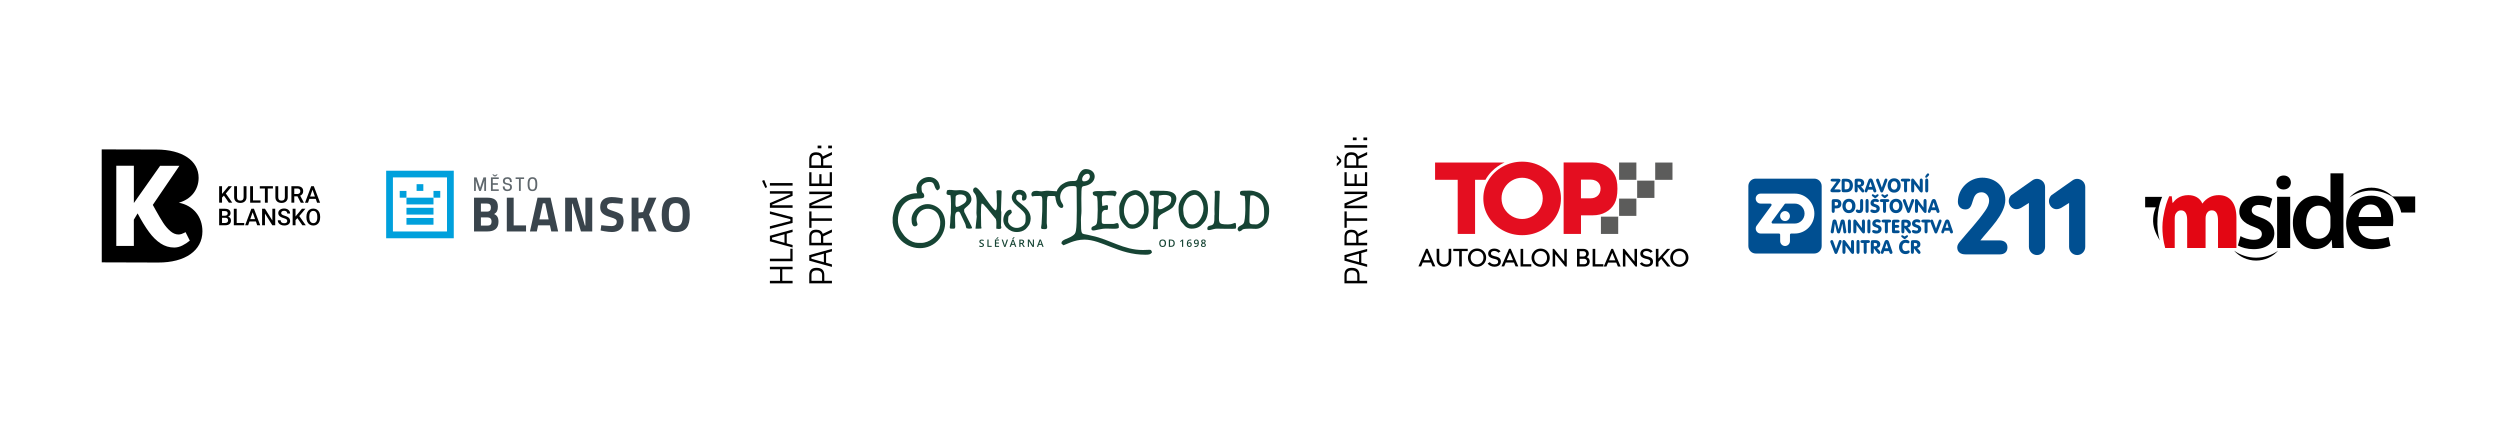 <?xml version="1.0" encoding="utf-8"?>
<!-- Generator: Adobe Illustrator 27.2.0, SVG Export Plug-In . SVG Version: 6.00 Build 0)  -->
<svg version="1.1" id="Vrstva_1" xmlns="http://www.w3.org/2000/svg" xmlns:xlink="http://www.w3.org/1999/xlink" x="0px" y="0px"
	 viewBox="0 0 841.89 141.73" style="enable-background:new 0 0 841.89 141.73;" xml:space="preserve">
<style type="text/css">
	.st0{fill-rule:evenodd;clip-rule:evenodd;}
	.st1{fill:#60686D;}
	.st2{fill:#39444C;}
	.st3{fill:#00A0DC;}
	.st4{fill:#E40E20;}
	.st5{fill:#5C5C5B;}
	.st6{fill-rule:evenodd;clip-rule:evenodd;fill:#164434;}
	
		.st7{clip-path:url(#SVGID_00000095309943021889911590000011339124607010562493_);fill-rule:evenodd;clip-rule:evenodd;fill:#004F91;}
	.st8{clip-path:url(#SVGID_00000095309943021889911590000011339124607010562493_);fill:#004F91;}
	.st9{fill:#E30613;}
</style>
<g>
	<g>
		<path class="st0" d="M60.22,68.26c4.1-1.13,6.65-4.33,6.67-8.35c0.02-5.82-5.51-9.53-14.19-9.55l-18.45-0.05l0.02,38.04
			l18.98,0.06c9.13,0.03,14.9-4.03,14.92-10.5C68.17,72.96,65.09,69.2,60.22,68.26 M61.44,82.66c-0.93,0.47-1.84,0.7-2.75,0.7
			c-1.67,0-3.19-0.46-4.58-1.37c-1.39-0.91-2.69-2.18-3.9-3.83c-1.22-1.64-2.5-3.74-3.87-6.3l-1.27,2.12l0.01,8.84h-5.92V55.82h5.92
			v12.55l8.84-12.54l6.5,0L51.46,69c0.6,1.06,0.93,1.66,0.99,1.79c0.97,1.74,1.8,3.15,2.5,4.23c0.7,1.08,1.5,2.01,2.38,2.78
			c0.89,0.77,1.8,1.16,2.76,1.17c0.33,0,0.67-0.06,1.03-0.17c0.35-0.12,0.67-0.25,0.94-0.4c0.27-0.15,0.41-0.23,0.41-0.24l1.45,2.87
			C63.19,81.65,62.36,82.2,61.44,82.66"/>
		<polygon class="st0" points="75.4,65.86 74.77,66.53 74.77,68.26 73.8,68.26 73.8,62.7 74.77,62.7 74.77,65.31 75.31,64.65 
			76.94,62.7 78.11,62.7 76.04,65.16 78.22,68.26 77.08,68.26 		"/>
		<path class="st0" d="M83.01,62.7v3.72c0,0.59-0.19,1.06-0.57,1.4c-0.38,0.35-0.88,0.52-1.51,0.52c-0.64,0-1.14-0.17-1.52-0.51
			c-0.37-0.34-0.56-0.81-0.56-1.42V62.7h0.96v3.72c0,0.37,0.09,0.66,0.28,0.85c0.19,0.2,0.47,0.29,0.83,0.29
			c0.74,0,1.12-0.39,1.12-1.18V62.7H83.01z"/>
		<polygon class="st0" points="85.2,67.49 87.73,67.49 87.73,68.26 84.24,68.26 84.24,62.7 85.2,62.7 		"/>
		<polygon class="st0" points="91.91,63.48 90.17,63.48 90.17,68.26 89.21,68.26 89.21,63.48 87.49,63.48 87.49,62.7 91.91,62.7 		
			"/>
		<path class="st0" d="M96.9,62.7v3.72c0,0.59-0.19,1.06-0.57,1.4c-0.38,0.35-0.88,0.52-1.51,0.52c-0.64,0-1.14-0.17-1.52-0.51
			c-0.37-0.34-0.56-0.81-0.56-1.42V62.7h0.96v3.72c0,0.37,0.09,0.66,0.28,0.85c0.19,0.2,0.47,0.29,0.83,0.29
			c0.74,0,1.12-0.39,1.12-1.18V62.7H96.9z"/>
		<path class="st0" d="M100.18,66.12H99.1v2.14h-0.97V62.7h1.96c0.64,0,1.14,0.14,1.49,0.43c0.35,0.29,0.52,0.71,0.52,1.25
			c0,0.37-0.09,0.68-0.27,0.94c-0.18,0.25-0.43,0.44-0.75,0.58l1.25,2.32v0.05h-1.04L100.18,66.12z M99.1,65.34h0.99
			c0.33,0,0.58-0.08,0.76-0.25c0.18-0.16,0.28-0.39,0.28-0.67c0-0.3-0.08-0.53-0.25-0.69c-0.17-0.16-0.42-0.25-0.76-0.25H99.1V65.34
			z"/>
		<path class="st0" d="M106.33,66.97h-2.16l-0.45,1.3h-1.01l2.1-5.57h0.87l2.11,5.57h-1.01L106.33,66.97z M104.44,66.19h1.61
			l-0.81-2.31L104.44,66.19z"/>
		<path class="st0" d="M73.8,75.86V70.3h1.91c0.63,0,1.11,0.13,1.44,0.38c0.33,0.25,0.49,0.63,0.49,1.13c0,0.25-0.07,0.48-0.21,0.69
			c-0.14,0.2-0.34,0.36-0.6,0.47c0.3,0.08,0.53,0.23,0.7,0.46c0.16,0.23,0.25,0.5,0.25,0.81c0,0.52-0.17,0.92-0.5,1.2
			s-0.81,0.42-1.44,0.42H73.8z M74.77,72.64h0.95c0.3,0,0.54-0.07,0.71-0.2c0.17-0.14,0.25-0.33,0.25-0.58
			c0-0.28-0.08-0.47-0.24-0.6c-0.16-0.12-0.4-0.18-0.73-0.18h-0.94V72.64z M74.77,73.35v1.74h1.07c0.3,0,0.54-0.08,0.71-0.23
			c0.17-0.15,0.26-0.36,0.26-0.63c0-0.58-0.3-0.87-0.89-0.89H74.77z"/>
		<polygon class="st0" points="79.71,75.09 82.24,75.09 82.24,75.86 78.74,75.86 78.74,70.3 79.71,70.3 		"/>
		<path class="st0" d="M86.17,74.57h-2.16l-0.45,1.3h-1.01l2.1-5.57h0.87l2.11,5.57h-1.01L86.17,74.57z M84.28,73.79h1.61
			l-0.81-2.31L84.28,73.79z"/>
		<polygon class="st0" points="92.68,75.86 91.71,75.86 89.23,71.91 89.23,75.86 88.26,75.86 88.26,70.3 89.23,70.3 91.72,74.26 
			91.72,70.3 92.68,70.3 		"/>
		<path class="st0" d="M96.73,74.43c0-0.24-0.09-0.43-0.26-0.57c-0.17-0.13-0.48-0.27-0.93-0.4c-0.45-0.14-0.81-0.29-1.07-0.45
			c-0.51-0.32-0.76-0.73-0.76-1.25c0-0.45,0.18-0.82,0.55-1.11c0.37-0.29,0.84-0.44,1.42-0.44c0.39,0,0.73,0.07,1.04,0.21
			c0.3,0.14,0.54,0.35,0.72,0.61c0.17,0.26,0.26,0.56,0.26,0.88h-0.96c0-0.29-0.09-0.52-0.27-0.68c-0.18-0.16-0.44-0.25-0.78-0.25
			c-0.32,0-0.56,0.07-0.74,0.2c-0.17,0.14-0.26,0.32-0.26,0.57c0,0.2,0.09,0.37,0.28,0.51c0.19,0.14,0.5,0.27,0.93,0.4
			c0.43,0.13,0.78,0.28,1.04,0.44c0.26,0.16,0.46,0.35,0.58,0.57c0.12,0.21,0.18,0.46,0.18,0.75c0,0.46-0.18,0.83-0.53,1.11
			c-0.36,0.27-0.84,0.41-1.45,0.41c-0.4,0-0.77-0.07-1.11-0.22c-0.34-0.15-0.6-0.35-0.79-0.62c-0.19-0.26-0.28-0.57-0.28-0.92h0.97
			c0,0.32,0.1,0.56,0.31,0.73c0.21,0.17,0.51,0.26,0.9,0.26c0.34,0,0.59-0.07,0.76-0.2C96.65,74.83,96.73,74.65,96.73,74.43"/>
		<polygon class="st0" points="100.15,73.46 99.52,74.13 99.52,75.86 98.55,75.86 98.55,70.3 99.52,70.3 99.52,72.91 100.05,72.25 
			101.68,70.3 102.85,70.3 100.78,72.76 102.97,75.86 101.82,75.86 		"/>
		<path class="st0" d="M107.81,73.23c0,0.55-0.09,1.02-0.28,1.44c-0.19,0.41-0.46,0.73-0.81,0.95c-0.35,0.22-0.75,0.33-1.21,0.33
			c-0.45,0-0.85-0.11-1.21-0.33c-0.35-0.22-0.63-0.53-0.82-0.94c-0.19-0.41-0.29-0.88-0.29-1.41v-0.31c0-0.54,0.1-1.02,0.29-1.44
			c0.19-0.42,0.46-0.73,0.81-0.95c0.35-0.22,0.75-0.33,1.21-0.33c0.45,0,0.86,0.11,1.21,0.33c0.35,0.22,0.62,0.53,0.81,0.94
			c0.19,0.41,0.29,0.89,0.29,1.43V73.23z M106.84,72.93c0-0.62-0.12-1.09-0.35-1.42c-0.23-0.33-0.56-0.49-0.99-0.49
			c-0.42,0-0.74,0.16-0.98,0.49c-0.24,0.33-0.36,0.79-0.36,1.39v0.32c0,0.61,0.12,1.08,0.36,1.42c0.24,0.33,0.57,0.5,0.99,0.5
			c0.43,0,0.76-0.16,0.99-0.49c0.23-0.33,0.35-0.8,0.35-1.43V72.93z"/>
		<polygon class="st1" points="161.95,64.29 161.36,64.29 160.22,60.8 160.24,61.77 160.24,64.29 159.64,64.29 159.64,59.74 
			160.52,59.74 161.66,63.24 162.8,59.74 163.68,59.74 163.68,64.29 163.07,64.29 163.07,61.77 163.1,60.8 		"/>
		<path class="st1" d="M166.3,58.75l0.39,0.34l0.38-0.34h0.56l-0.66,0.64h-0.57l-0.66-0.64H166.3z M167.96,59.74v0.54h-2.02v1.42
			h1.73v0.54h-1.73v1.52h2.02v0.54h-2.63v-4.55H167.96z"/>
		<path class="st1" d="M169.36,61v-0.06c0-0.78,0.57-1.27,1.5-1.27c1.04,0,1.49,0.51,1.49,1.5v0.14h-0.61c0-0.77-0.26-1.1-0.88-1.1
			h-0.04c-0.5,0-0.84,0.27-0.84,0.68v0.05c0,0.43,0.21,0.68,0.98,0.78c0.99,0.13,1.44,0.51,1.44,1.26v0.06
			c0,0.83-0.58,1.32-1.54,1.32c-1.01,0-1.55-0.53-1.55-1.52v-0.06h0.61c0,0.72,0.37,1.04,0.92,1.04h0.05c0.55,0,0.89-0.29,0.89-0.75
			v-0.05c0-0.46-0.27-0.7-1.01-0.8C169.77,62.09,169.36,61.68,169.36,61"/>
		<polygon class="st1" points="175.37,64.29 174.76,64.29 174.76,60.28 173.64,60.28 173.64,59.74 176.49,59.74 176.49,60.28 
			175.37,60.28 		"/>
		<path class="st1" d="M179.32,63.83c0.7,0,0.98-0.54,0.98-1.69V61.9c0-1.16-0.28-1.69-0.98-1.69h-0.04c-0.7,0-0.98,0.54-0.98,1.69
			v0.23c0,1.16,0.28,1.69,0.98,1.69H179.32z M177.68,62.13V61.9c0-1.58,0.53-2.23,1.63-2.23c1.09,0,1.62,0.65,1.62,2.23v0.23
			c0,1.58-0.53,2.23-1.62,2.23C178.21,64.36,177.68,63.71,177.68,62.13"/>
		<path class="st2" d="M161.95,73.2v2.78h2.11c0.95,0,1.47-0.28,1.47-1.41c0-0.94-0.55-1.37-1.47-1.37H161.95z M161.95,68.55v2.71
			h2.06c0.9,0,1.31-0.47,1.31-1.37c0-0.94-0.45-1.34-1.32-1.34H161.95z M164.11,66.57c2.29,0,3.55,0.84,3.55,3.01
			c0,1.29-0.35,1.94-1.26,2.51c0.97,0.42,1.47,1.12,1.47,2.59c0,2.28-1.42,3.26-3.7,3.26h-4.54V66.57H164.11z"/>
		<polygon class="st2" points="170.67,77.95 170.67,66.57 172.98,66.57 172.98,75.91 177.15,75.91 177.15,77.95 		"/>
		<path class="st2" d="M181.65,73.89h3.11l-1.15-5.41h-0.8L181.65,73.89z M181.01,66.57h4.39l2.56,11.38h-2.31l-0.45-2.06h-3.98
			l-0.45,2.06h-2.31L181.01,66.57z"/>
		<polygon class="st2" points="190.32,66.57 194.22,66.57 196.96,75.94 197.13,75.94 197.13,66.57 199.44,66.57 199.44,77.95 
			195.64,77.95 192.8,68.58 192.63,68.58 192.63,77.95 190.32,77.95 		"/>
		<path class="st2" d="M209.58,68.65c0,0-2.36-0.27-3.33-0.27c-1.24,0-1.83,0.45-1.83,1.2c0,0.72,0.45,0.97,2.36,1.57
			c2.46,0.79,3.21,1.47,3.21,3.36c0,2.48-1.69,3.63-3.93,3.63c-1.56,0-3.8-0.52-3.8-0.52l0.23-1.79c0,0,2.24,0.3,3.43,0.3
			c1.24,0,1.77-0.59,1.77-1.47c0-0.7-0.4-1.02-2.04-1.49c-2.56-0.74-3.53-1.61-3.53-3.43c0-2.36,1.57-3.38,3.88-3.38
			c1.52,0,3.75,0.45,3.75,0.45L209.58,68.65z"/>
		<polygon class="st2" points="216.55,73.42 215.01,73.58 215.01,77.95 212.7,77.95 212.7,66.57 215.01,66.57 215.01,71.58 
			216.55,71.41 218.42,66.57 221.05,66.57 218.57,72.28 221.12,77.95 218.46,77.95 		"/>
		<path class="st2" d="M229.91,72.33c0-2.63-0.47-3.95-2.34-3.95s-2.34,1.32-2.34,3.95c0,2.63,0.47,3.82,2.34,3.82
			S229.91,74.96,229.91,72.33 M222.84,72.33c0-3.85,1.14-5.96,4.72-5.96c3.58,0,4.72,2.11,4.72,5.96c0,3.85-1.14,5.83-4.72,5.83
			C223.98,78.15,222.84,76.18,222.84,72.33"/>
		<polygon class="st3" points="145.41,73.4 144.85,73.4 144.28,73.4 143.71,73.4 143.14,73.4 142.57,73.4 142,73.4 141.43,73.4 
			140.86,73.4 140.29,73.4 139.73,73.4 139.16,73.4 138.59,73.4 138.02,73.4 137.45,73.4 136.88,73.4 136.88,73.96 136.88,74.53 
			136.88,75.1 136.88,75.67 137.45,75.67 138.02,75.67 138.59,75.67 139.16,75.67 139.73,75.67 140.29,75.67 140.86,75.67 
			141.43,75.67 142,75.67 142.57,75.67 143.14,75.67 143.71,75.67 144.28,75.67 144.85,75.67 145.41,75.67 145.98,75.67 
			145.98,75.1 145.98,74.53 145.98,73.96 145.98,73.4 		"/>
		<polygon class="st3" points="145.41,69.98 144.85,69.98 144.28,69.98 143.71,69.98 143.14,69.98 142.57,69.98 142,69.98 
			141.43,69.98 140.86,69.98 140.29,69.98 139.73,69.98 139.16,69.98 138.59,69.98 138.02,69.98 137.45,69.98 136.88,69.98 
			136.88,70.55 136.88,71.12 136.88,71.69 136.88,72.26 137.45,72.26 138.02,72.26 138.59,72.26 139.16,72.26 139.73,72.26 
			140.29,72.26 140.86,72.26 141.43,72.26 142,72.26 142.57,72.26 143.14,72.26 143.71,72.26 144.28,72.26 144.85,72.26 
			145.41,72.26 145.98,72.26 145.98,71.69 145.98,71.12 145.98,70.55 145.98,69.98 		"/>
		<polygon class="st3" points="135.74,64.29 135.17,64.29 134.61,64.29 134.61,64.86 134.61,65.43 134.61,66 134.61,66.57 
			135.17,66.57 135.74,66.57 136.31,66.57 136.88,66.57 136.88,66 136.88,65.43 136.88,64.86 136.88,64.29 136.31,64.29 		"/>
		<polygon class="st3" points="147.69,64.29 147.12,64.29 146.55,64.29 145.98,64.29 145.98,64.86 145.98,65.43 145.98,66 
			145.98,66.57 146.55,66.57 147.12,66.57 147.69,66.57 148.26,66.57 148.26,66 148.26,65.43 148.26,64.86 148.26,64.29 		"/>
		<polygon class="st3" points="141.43,62.02 140.86,62.02 140.29,62.02 140.29,62.59 140.29,63.15 140.29,63.72 140.29,64.29 
			140.86,64.29 141.43,64.29 142,64.29 142.56,64.29 142.56,63.72 142.56,63.15 142.56,62.59 142.56,62.02 142,62.02 		"/>
		<path class="st3" d="M150.53,63.17v5.68v5.69v3.41h-3.42h-5.69h-5.69h-3.41v-3.41v-5.69v-5.68v-3.43h3.41h5.69h5.69h3.42V63.17z
			 M152.24,57.49h-0.57h-0.57h-0.57h-3.42h-5.69h-5.69h-3.41h-0.57h-0.57h-0.57h-0.57v0.57v0.55v0.02v0.55v0.57v3.43v5.68v5.69v3.41
			v0.57v0.57v0.57v0.57h0.57h0.57h0.57h0.57h3.41h5.69h5.69h3.42h0.57h0.57h0.57h0.57v-0.57v-0.57v-0.57v-0.57v-3.41v-5.69v-5.68
			v-3.43v-0.57v-0.55V58.6v-0.55v-0.57H152.24z"/>
		<polygon class="st3" points="145.41,66.57 144.85,66.57 144.28,66.57 143.71,66.57 143.14,66.57 142.57,66.57 142,66.57 
			141.43,66.57 140.86,66.57 140.29,66.57 139.73,66.57 139.16,66.57 138.59,66.57 138.02,66.57 137.45,66.57 136.88,66.57 
			136.88,67.14 136.88,67.71 136.88,68.27 136.88,68.84 137.45,68.84 138.02,68.84 138.59,68.84 139.16,68.84 139.73,68.84 
			140.29,68.84 140.86,68.84 141.43,68.84 142,68.84 142.57,68.84 143.14,68.84 143.71,68.84 144.28,68.84 144.85,68.84 
			145.41,68.84 145.98,68.84 145.98,68.27 145.98,67.71 145.98,67.14 145.98,66.57 		"/>
		<path d="M482.42,89.72l-0.54-1.32h-2.76l-0.55,1.32h-0.91l2.56-5.94h0.57l2.56,5.94H482.42z M479.45,87.63h2.11l-1.05-2.55
			L479.45,87.63z"/>
		<path d="M484.98,89.51c-0.37-0.21-0.66-0.5-0.87-0.86c-0.21-0.37-0.31-0.79-0.31-1.25v-3.61h0.88v3.61c0,0.32,0.07,0.6,0.21,0.85
			c0.14,0.24,0.33,0.43,0.56,0.57c0.24,0.14,0.51,0.2,0.81,0.2c0.32,0,0.6-0.07,0.84-0.2c0.24-0.13,0.42-0.32,0.55-0.56
			c0.13-0.24,0.19-0.53,0.19-0.86v-3.61h0.88v3.61c0,0.47-0.1,0.89-0.3,1.26c-0.2,0.37-0.48,0.65-0.85,0.86
			c-0.37,0.21-0.81,0.31-1.32,0.31C485.78,89.83,485.35,89.72,484.98,89.51"/>
		<polygon points="494.26,83.79 494.26,84.56 492.27,84.56 492.27,89.72 491.39,89.72 491.39,84.56 489.4,84.56 489.4,83.79 		"/>
		<path d="M495.86,89.42c-0.47-0.27-0.84-0.64-1.11-1.11c-0.27-0.47-0.41-0.99-0.41-1.55c0-0.57,0.14-1.1,0.41-1.56
			c0.27-0.47,0.64-0.84,1.11-1.11c0.47-0.27,0.98-0.4,1.55-0.4c0.57,0,1.1,0.13,1.56,0.4c0.47,0.27,0.84,0.64,1.1,1.11
			c0.27,0.47,0.4,0.99,0.4,1.56c0,0.56-0.13,1.07-0.4,1.54c-0.27,0.47-0.64,0.84-1.1,1.12c-0.47,0.28-0.99,0.41-1.56,0.41
			C496.84,89.83,496.33,89.69,495.86,89.42 M498.51,88.73c0.33-0.19,0.59-0.45,0.78-0.8c0.19-0.34,0.28-0.74,0.28-1.18
			c0-0.46-0.09-0.86-0.28-1.2s-0.45-0.6-0.78-0.78c-0.33-0.18-0.7-0.27-1.1-0.27c-0.4,0-0.77,0.09-1.1,0.28
			c-0.33,0.19-0.59,0.45-0.78,0.79c-0.19,0.34-0.28,0.74-0.28,1.19c0,0.45,0.09,0.85,0.28,1.19c0.19,0.34,0.45,0.61,0.78,0.79
			c0.33,0.19,0.7,0.28,1.1,0.28C497.81,89.02,498.18,88.92,498.51,88.73"/>
		<path d="M501.93,89.53c-0.41-0.2-0.73-0.46-0.96-0.79l0.73-0.46c0.16,0.22,0.38,0.4,0.65,0.54c0.28,0.13,0.59,0.2,0.95,0.2
			c0.41,0,0.72-0.08,0.92-0.23c0.2-0.15,0.3-0.37,0.3-0.64c0-0.25-0.09-0.44-0.27-0.59c-0.18-0.15-0.46-0.26-0.84-0.35l-0.57-0.13
			c-0.5-0.12-0.91-0.31-1.22-0.58c-0.31-0.27-0.47-0.64-0.47-1.11c0-0.33,0.09-0.62,0.26-0.87c0.17-0.26,0.41-0.46,0.73-0.6
			c0.31-0.14,0.67-0.21,1.08-0.21c0.43,0,0.83,0.08,1.21,0.25c0.38,0.17,0.67,0.4,0.88,0.7l-0.73,0.46
			c-0.15-0.19-0.34-0.34-0.59-0.45c-0.25-0.11-0.5-0.16-0.77-0.16c-0.37,0-0.65,0.08-0.85,0.23c-0.2,0.15-0.3,0.36-0.3,0.62
			c0,0.24,0.11,0.43,0.32,0.57c0.22,0.14,0.55,0.26,0.99,0.37l0.57,0.13c0.48,0.12,0.85,0.32,1.1,0.59
			c0.25,0.28,0.38,0.64,0.38,1.09c0,0.34-0.09,0.64-0.27,0.9c-0.18,0.26-0.43,0.46-0.76,0.6c-0.33,0.14-0.7,0.22-1.13,0.22
			C502.79,89.83,502.34,89.73,501.93,89.53"/>
		<path d="M510.38,89.72l-0.54-1.32h-2.76l-0.55,1.32h-0.91l2.56-5.94h0.57l2.56,5.94H510.38z M507.41,87.63h2.11l-1.05-2.55
			L507.41,87.63z"/>
		<polygon points="512.94,88.97 515.67,88.97 515.67,89.75 512.06,89.75 512.06,83.81 512.94,83.81 		"/>
		<path d="M517.27,89.44c-0.47-0.27-0.84-0.64-1.11-1.11s-0.41-0.99-0.41-1.55c0-0.57,0.14-1.1,0.41-1.56s0.64-0.84,1.11-1.1
			c0.47-0.27,0.98-0.4,1.55-0.4c0.57,0,1.1,0.13,1.56,0.4c0.47,0.27,0.84,0.64,1.11,1.11c0.27,0.47,0.4,0.99,0.4,1.56
			c0,0.56-0.13,1.07-0.4,1.54c-0.27,0.47-0.64,0.84-1.11,1.12c-0.47,0.28-0.99,0.41-1.56,0.41
			C518.26,89.85,517.74,89.71,517.27,89.44 M519.92,88.76c0.33-0.19,0.59-0.45,0.78-0.8c0.19-0.34,0.28-0.74,0.28-1.18
			c0-0.46-0.09-0.86-0.28-1.2c-0.19-0.34-0.45-0.6-0.78-0.78c-0.33-0.18-0.7-0.27-1.1-0.27c-0.4,0-0.77,0.09-1.1,0.28
			c-0.33,0.19-0.59,0.45-0.78,0.79c-0.19,0.34-0.28,0.74-0.28,1.19c0,0.45,0.09,0.85,0.28,1.19c0.19,0.34,0.45,0.61,0.78,0.79
			c0.33,0.19,0.7,0.28,1.1,0.28C519.22,89.04,519.59,88.95,519.92,88.76"/>
		<polygon points="526.78,83.81 527.62,83.81 527.62,89.75 527.12,89.75 523.71,85.57 523.71,89.75 522.87,89.75 522.87,83.81 
			523.34,83.81 526.78,88.08 		"/>
		<path d="M535.1,87.17c0.17,0.24,0.25,0.52,0.25,0.83c0,0.35-0.08,0.66-0.24,0.93c-0.16,0.26-0.38,0.47-0.67,0.61
			c-0.28,0.14-0.6,0.21-0.94,0.21h-2.43v-5.94h2.16c0.33,0,0.64,0.06,0.91,0.19c0.28,0.13,0.5,0.31,0.66,0.56
			c0.16,0.24,0.24,0.54,0.24,0.87c0,0.25-0.06,0.47-0.19,0.67s-0.29,0.37-0.5,0.52C534.69,86.74,534.94,86.93,535.1,87.17
			 M531.94,84.59v1.79h1.25c0.2,0,0.37-0.04,0.51-0.12c0.14-0.08,0.25-0.19,0.32-0.33c0.07-0.14,0.11-0.3,0.11-0.46
			c0-0.16-0.04-0.3-0.12-0.44c-0.08-0.14-0.19-0.24-0.33-0.32c-0.14-0.08-0.31-0.12-0.49-0.12H531.94z M533.98,88.86
			c0.14-0.08,0.26-0.18,0.34-0.32c0.08-0.14,0.12-0.3,0.12-0.48c0-0.17-0.04-0.32-0.13-0.46c-0.09-0.14-0.21-0.25-0.36-0.33
			c-0.15-0.08-0.31-0.12-0.48-0.12h-1.52v1.82h1.55C533.68,88.97,533.84,88.93,533.98,88.86"/>
		<polygon points="537.21,88.97 539.94,88.97 539.94,89.75 536.33,89.75 536.33,83.81 537.21,83.81 		"/>
		<path d="M544.83,89.75l-0.54-1.32h-2.76l-0.55,1.32h-0.91l2.56-5.94h0.57l2.56,5.94H544.83z M541.86,87.66h2.11l-1.05-2.55
			L541.86,87.66z"/>
		<polygon points="550.43,83.81 551.27,83.81 551.27,89.75 550.77,89.75 547.36,85.57 547.36,89.75 546.52,89.75 546.52,83.81 
			546.99,83.81 550.43,88.08 		"/>
		<path d="M553.17,89.55c-0.41-0.2-0.73-0.46-0.96-0.79l0.73-0.46c0.16,0.22,0.38,0.4,0.65,0.54c0.28,0.13,0.59,0.2,0.95,0.2
			c0.41,0,0.72-0.08,0.91-0.23c0.2-0.15,0.3-0.37,0.3-0.64c0-0.25-0.09-0.44-0.27-0.59c-0.18-0.15-0.46-0.26-0.84-0.35l-0.57-0.13
			c-0.5-0.12-0.91-0.31-1.22-0.58c-0.31-0.27-0.47-0.64-0.47-1.11c0-0.33,0.09-0.62,0.26-0.87c0.17-0.26,0.41-0.46,0.73-0.6
			c0.31-0.14,0.67-0.21,1.08-0.21c0.43,0,0.83,0.08,1.21,0.25c0.38,0.17,0.67,0.4,0.88,0.7l-0.73,0.46
			c-0.15-0.19-0.34-0.34-0.59-0.45c-0.25-0.11-0.5-0.16-0.77-0.16c-0.37,0-0.65,0.08-0.85,0.23c-0.2,0.15-0.3,0.36-0.3,0.62
			c0,0.24,0.11,0.43,0.32,0.57c0.22,0.14,0.55,0.26,0.99,0.37l0.57,0.13c0.48,0.12,0.85,0.32,1.1,0.59
			c0.25,0.28,0.38,0.64,0.38,1.09c0,0.34-0.09,0.64-0.27,0.9c-0.18,0.26-0.43,0.46-0.76,0.6c-0.33,0.14-0.7,0.22-1.13,0.22
			C554.02,89.85,553.58,89.75,553.17,89.55"/>
		<polygon points="562.58,89.75 561.5,89.75 559.42,87.18 558.49,88.2 558.49,89.75 557.62,89.75 557.62,83.81 558.49,83.81 
			558.49,87.05 561.4,83.81 562.47,83.81 559.98,86.56 		"/>
		<path d="M563.98,89.44c-0.47-0.27-0.84-0.64-1.11-1.11c-0.27-0.47-0.41-0.99-0.41-1.55c0-0.57,0.14-1.1,0.41-1.56
			c0.27-0.47,0.64-0.84,1.11-1.1c0.47-0.27,0.98-0.4,1.55-0.4c0.57,0,1.1,0.13,1.56,0.4c0.47,0.27,0.84,0.64,1.1,1.11
			c0.27,0.47,0.4,0.99,0.4,1.56c0,0.56-0.13,1.07-0.4,1.54c-0.27,0.47-0.64,0.84-1.1,1.12c-0.47,0.28-0.99,0.41-1.56,0.41
			C564.97,89.85,564.45,89.71,563.98,89.44 M566.63,88.76c0.33-0.19,0.59-0.45,0.78-0.8c0.19-0.34,0.28-0.74,0.28-1.18
			c0-0.46-0.09-0.86-0.28-1.2c-0.19-0.34-0.45-0.6-0.78-0.78c-0.33-0.18-0.7-0.27-1.1-0.27s-0.77,0.09-1.1,0.28
			c-0.33,0.19-0.59,0.45-0.78,0.79c-0.19,0.34-0.28,0.74-0.28,1.19c0,0.45,0.09,0.85,0.28,1.19c0.19,0.34,0.45,0.61,0.78,0.79
			c0.33,0.19,0.7,0.28,1.1,0.28S566.3,88.95,566.63,88.76"/>
		<path class="st4" d="M506.68,54.73c0,0-4.09,1.58-6.45,5.82h-3.49v18.23h-5.85V60.56h-7.62v-5.82H506.68z"/>
		<path class="st4" d="M506.09,77.57c-2-1.09-3.59-2.58-4.78-4.47c-1.19-1.89-1.79-3.99-1.79-6.28c0-2.27,0.6-4.35,1.79-6.24
			c1.19-1.89,2.78-3.39,4.78-4.49s4.16-1.65,6.5-1.65c2.34,0,4.5,0.54,6.5,1.63c2,1.09,3.59,2.58,4.78,4.47
			c1.19,1.89,1.79,3.99,1.79,6.28c0,2.29-0.6,4.38-1.79,6.28c-1.19,1.89-2.79,3.39-4.78,4.47c-2,1.09-4.16,1.63-6.5,1.63
			C510.25,79.2,508.08,78.65,506.09,77.57 M516.03,72.82c1.07-0.62,1.92-1.46,2.55-2.52c0.64-1.06,0.95-2.22,0.95-3.49
			c0-1.27-0.32-2.43-0.95-3.49c-0.64-1.06-1.49-1.89-2.55-2.52c-1.07-0.62-2.21-0.94-3.44-0.94c-1.22,0-2.37,0.31-3.44,0.94
			c-1.07,0.62-1.92,1.47-2.55,2.53c-0.64,1.07-0.95,2.22-0.95,3.47c0,1.27,0.32,2.43,0.95,3.49c0.64,1.05,1.49,1.89,2.55,2.52
			c1.07,0.62,2.21,0.94,3.44,0.94C513.81,73.75,514.96,73.44,516.03,72.82"/>
		<path class="st4" d="M540.69,55.78c1.26,0.7,2.24,1.66,2.94,2.88c0.7,1.21,1.05,2.75,1.05,4.9c0,2.13-0.34,3.84-1.02,5.04
			c-0.68,1.2-1.65,2.16-2.91,2.86c-1.26,0.7-2.72,1.05-4.37,1.05h-3.97v6.28h-5.85V54.72h9.82C538,54.72,539.43,55.08,540.69,55.78
			 M538.05,65.9c0.62-0.59,0.94-1.37,0.94-2.35c0-0.64-0.15-1.19-0.44-1.65c-0.29-0.46-0.7-0.82-1.21-1.06
			c-0.51-0.24-1.09-0.37-1.73-0.37h-3.22v6.32h3.22C536.62,66.78,537.43,66.48,538.05,65.9"/>
		<rect x="545.24" y="54.73" class="st5" width="5.82" height="5.82"/>
		<rect x="545.24" y="66.88" class="st5" width="5.82" height="5.82"/>
		<rect x="539.12" y="72.96" class="st5" width="5.82" height="5.82"/>
		<rect x="551.32" y="60.83" class="st5" width="5.82" height="5.82"/>
		<rect x="557.4" y="54.74" class="st5" width="5.82" height="5.82"/>
	</g>
	<g>
		<path d="M266.91,90.68h-3.46v3.89h3.46v0.85h-7.64v-0.85h3.42v-3.89h-3.42v-0.84h7.64V90.68z"/>
		<path d="M266.91,83.76v4.21h-7.64v-0.85h6.88v-3.36H266.91z"/>
		<path d="M266.91,83.35l-7.64-2.1V79.4l7.64-2.1v0.84l-1.97,0.55v3.27l1.97,0.55V83.35z M259.99,80.61l4.19,1.16v-2.89l-4.19,1.16
			V80.61z"/>
		<path d="M259.27,72.05v-0.88l7.64,2v1.9l-7.64,2v-0.88l6.89-1.76v-0.62L259.27,72.05z"/>
		<path d="M266.91,69.97h-7.64v-1.59l6.89-2.93v-0.23h-6.89v-0.84h7.64v1.56l-6.89,2.97v0.21h6.89V69.97z"/>
		<path d="M257.73,63.29l-1.1-2.39l0.73-0.29l0.96,2.42L257.73,63.29z M266.91,62.5h-7.64v-0.85h7.64V62.5z"/>
	</g>
	<g>
		<path d="M277.59,92.63v1.94h2.57v0.85h-7.64v-2.79c0-0.83,0.2-1.45,0.61-1.84c0.4-0.4,1.02-0.6,1.86-0.6
			C276.72,90.19,277.59,91,277.59,92.63z M276.84,94.57v-1.93c0-1.05-0.62-1.58-1.86-1.58c-0.59,0-1.02,0.13-1.3,0.38
			c-0.28,0.25-0.41,0.65-0.41,1.2v1.93H276.84z"/>
		<path d="M280.16,89.88l-7.64-2.1v-1.86l7.64-2.1v0.84l-1.97,0.55v3.27l1.97,0.55V89.88z M273.25,87.14l4.19,1.16v-2.89l-4.19,1.16
			V87.14z"/>
		<path d="M277.23,81.77h2.93v0.85h-7.64v-2.83c0-0.81,0.19-1.42,0.56-1.83c0.38-0.41,0.96-0.61,1.76-0.61
			c1.18,0,1.92,0.47,2.22,1.4l3.1-1.47v0.94l-2.93,1.38V81.77z M276.48,79.78c0-1.04-0.54-1.56-1.61-1.56
			c-1.07,0-1.61,0.52-1.61,1.57v1.98h3.21V79.78z"/>
		<path d="M273.28,76.72h-0.76V71.2h0.76v2.33h6.88v0.84h-6.88V76.72z"/>
		<path d="M280.16,70.12h-7.64v-1.59l6.89-2.93v-0.23h-6.89v-0.84h7.64v1.56l-6.89,2.97v0.21h6.89V70.12z"/>
		<path d="M280.16,62.65h-7.64V58h0.75v3.8h2.64v-3.14h0.74v3.14h2.76V58h0.75V62.65z"/>
		<path d="M277.23,55.7h2.93v0.85h-7.64v-2.83c0-0.81,0.19-1.42,0.56-1.83c0.38-0.41,0.96-0.61,1.76-0.61c1.18,0,1.92,0.47,2.22,1.4
			l3.1-1.47v0.94l-2.93,1.38V55.7z M276.48,53.71c0-1.04-0.54-1.56-1.61-1.56c-1.07,0-1.61,0.52-1.61,1.57v1.98h3.21V53.71z"/>
		<path d="M276.6,49.94h-1.26v-0.91h1.26V49.94z M280.16,49.94h-1.26v-0.91h1.26V49.94z"/>
	</g>
	<g>
		<path class="st6" d="M355.89,64.42l-2.86-0.19c-1.01-0.05-1.48,0.17-2.24,0.2c-0.94,0.04-1.08-0.23-2.2-0.14
			c-1.59,0.14-1.3,1.5-1.12,1.7c0.43,0.42,0.22,0.03,0.94,0.03c3.14,0,2.53-0.81,2.57,5.1l-0.22,4.27
			c-0.18,1.55-0.54,1.78,1.01,1.78c1.05,0,0.94-0.44,0.72-2.03l0.07-6.42c0-0.52-0.04-1.05,0.04-1.56c0.14-1.37,0.04-1.15,2.35-1.15
			c0.72,0,0.29,0.61,0.83,2.18c0.98,2.8,3.11,1.98,1.95,0.31c-1.81-2.58,0.04-5.83,2.96-5.83c1.27,0,1.88-0.22,1.88,0.96
			c0,3.13,0.22,11.48-0.25,14.08c-0.18,0.96-0.51,1.25-1.16,1.7c-1.41,1.01-3.69,1.24-3.69,2.39c0,0.62-0.04,0.07,0.22,0.42
			l0.33,0.31c0.04,0.02,0.07,0.04,0.11,0.07c0.72-0.17,3.61-1.91,7.01-1.91c5.96,0,11.53,5.09,20.56,5.09
			c1.19,0,1.73-0.07,2.24-0.79c-0.33-1.27-0.51-0.8-3.04-0.8c-6.65,0-11.13-3.55-17.2-4.79c-0.47-0.09-0.83-0.2-1.3-0.31
			c-2.35-0.57-2.35,0.43-2.39-5.1c0-1.21,0.18-1.77,0.18-3.03c-0.04-1.02-0.14-7.3,0.14-7.82c0.25-0.5,0.4-0.41,1.05-0.54
			c4.34-0.86,4.23-5.51,0.4-5.66h-0.18c-2.02,0-2.64,2.99-2.85,3.49c-0.58,1.21-2.17-0.32-4.99,1.57c-0.54,0.37-0.69,0.48-1.08,0.99
			C356.36,63.42,356.03,63.78,355.89,64.42 M364.99,61.07c-1.16,0-0.51-2.55,1.26-2.55C367.45,58.52,367.41,61.07,364.99,61.07"/>
		<path class="st6" d="M308.59,63.78c0,0.47,0.18,0.83,0.29,1.28c-1.41,0-2.28,0.27-3.32,0.66c-1.66,0.63-3.5,2.43-4.12,4.14
			c-0.43,1.14-0.72,2.29-0.83,3.43v0.15v0.16v0.16v0.92v0.16v0.15c0.14,1.58,0.65,3.13,1.63,4.55c3.07,4.51,9.54,5.52,13.48,1.59
			c3.69-3.71,3.43-9.87-0.98-11.87c-4.23-1.9-7.77,1.74-7.77,4.57c0,3.42,1.84,2.35,1.99,1.88c0.14-0.56-0.76-1.46,0-3.1
			c1.48-3.28,5.82-2.85,7.12-0.06c0.65,1.45,0.72,2.78,0.29,4.45c-0.69,2.53-3.36,4.8-6.18,4.8c-1.55,0-2.31,0-3.69-0.8
			c-0.65-0.37-1.52-1.04-1.99-1.65c-1.05-1.35-2.13-2.88-2.13-5.19c0-2.98,1.45-5.45,3.32-6.53c2.64-1.5,5.82,0.03,5.53-1.85
			c-0.22-1.35-0.9-0.07-0.9-2.77c0-0.64,0.9-1.75,2.71-1.75c1.99,0,1.23,1.73,2.57,2.87c0.47-0.26,0.9-0.42,0.9-1.11
			c0-0.34-0.33-1.41-0.51-1.7C313.93,58.08,308.59,59.74,308.59,63.78"/>
		<path class="st6" d="M327.7,63.94c0,0.71,0.11,0.71,0.65,1.4c0.87,1.08,0.47,4.19,0.47,6.4c0,0.71,0.11,0.72,0.11,1.24l-0.43,4.02
			c2.75,0,1.91,0.06,1.91-0.96c0-1.8-0.22-5.98,0.14-7.49c0.72,0.06,0.69,0.46,1.81,1.55l3,3.69c0.29,0.74,0.14,2.19,0.14,3.2
			c2.35,0.54,1.59-0.76,1.59-0.96l0.11-4.34c0.04-0.53-0.11-0.46-0.11-1.08l0.18-5.43c0.04-1.11,0.22-1.11-1.16-1.11
			c-0.9,0-0.47,0.77-0.47,1.43c0,1.58,0.33,5.17-0.33,5.31c-0.72,0.15-4.37-5.44-4.73-5.83c-0.54-0.62-1.41-1.87-2.1-1.87
			C328.1,63.14,327.7,63.57,327.7,63.94"/>
		<path class="st6" d="M417.57,64.9c0,1.04,0.4,0.83,1.59,1.11c0.33,1.4,0.36,8.07-0.36,9.18c-0.58,0.87-2.02,0.86-2.02,1.97
			c0,0.38,0.25,0.46,0.47,0.8c1.84-0.43-0.07-0.96,3.97-0.96c1.7,0,3.07,0.64,5.24-1.95c0.9-1.11,1.23-4.75,0.65-6.32
			c-0.54-1.59-1.88-3.44-3.65-4.01c-1.77-0.57-1.88-0.57-3.76-0.52C418.54,64.25,417.57,64.09,417.57,64.9 M422.99,75.57
			c-2.42,0-2.24-0.2-2.24-1.91c0-1.3,0.14-6.96,0.33-7.8c1.05-0.09,0.98-0.16,1.92,0.31c2.31,1.14,2.71,2.83,2.71,5.74
			c0,1.95-0.47,2.44-1.55,3.22C423.78,75.36,423.53,75.57,422.99,75.57"/>
		<path class="st6" d="M318.92,64.1c-0.25,1.05-0.47,1.6,1.12,1.6c0.33,1.35,0.18,4.46,0.18,6.06c-0.04,0.89-0.18,1.01-0.18,1.9
			c-0.04,3.59-0.87,3.35,1.12,3.35c0.79,0,0.47-0.81,0.47-2.87c0-1.5-0.11-2.87,1.12-2.87c0.51,0,0.69,0.74,0.9,1.16l1.34,2.83
			c0.29,0.6,0.22,1.08,0.47,1.59c0.98,0.22,0.94,0.22,1.92,0c-0.04-0.57-1.7-3.45-2.06-4.31c-0.54-1.21-0.65-0.86-0.65-1.9
			c0-0.9,3.87-2.09,1.92-5.26c-0.9-1.46-3.11-1.43-4.66-1.29C321.09,64.15,319.93,63.71,318.92,64.1 M322.1,69.68
			c-0.54,0-0.29-2.24-0.29-3.35c0-1.16,3.65-1.38,3.65,0.8c0,0.81-0.65,1.3-1.23,1.65C323.69,69.1,322.86,69.68,322.1,69.68"/>
		<path class="st6" d="M401.16,77.01c1.95,0,3.04-0.68,3.94-1.77c0.61-0.71,0.76-0.82,1.16-1.74c0.83-1.86,0.72-5.25-0.4-6.92
			c-0.76-1.07-1.73-2.38-3.36-2.55c-2.64-0.28-5.49,2.97-5.6,5.66c-0.04,1.2,0,2.63,0.43,3.82c0.14,0.38,0.14,0.68,0.36,1.05
			l1.34,1.55C399.46,76.56,400.33,77.01,401.16,77.01 M401.63,75.57c-1.55,0-1.63-0.5-2.49-1.95c-0.33-0.55-0.43-0.66-0.54-1.39
			c-0.29-2.11-0.25-3.1,0.98-5.1c0.36-0.61,1.52-1.36,2.46-1.51c1.84-0.31,3.25,2.44,3.25,4.54
			C405.28,72.98,403.33,75.57,401.63,75.57"/>
		<path class="st6" d="M376.92,69.68c0,3.37-0.04,4.44,2.53,6.74c1.19,1.1,4.01,0.79,5.75-1.35c1.05-1.28,1.63-2.52,1.63-4.44
			c0-3.05-1.77-6.53-4.48-6.6c-1.16-0.02-3.11,0.96-3.72,1.75C377.96,66.59,376.92,68.56,376.92,69.68 M381.54,75.57
			c-1.52,0-1.45-0.45-2.2-1.59c-1.3-1.93-1.05-4.75,0.22-6.8c0.47-0.76,1.41-1.3,2.31-1.5c0.69-0.17,0.72-0.09,1.37,0.24
			c1.95,1.01,1.99,3.43,1.99,5.51C385.23,72.24,383.6,75.57,381.54,75.57"/>
		<path class="st6" d="M345.37,72.86c0,1.31,0.18,2.36-0.83,3.13c-2.46,1.84-5.06-0.04-5.06-1.54c0-2.45,0.36-1.52,1.27-2.87
			c-0.11-0.48-0.07-0.96-0.61-0.96c-1.77,0-4.23,4.86,0.36,7.12c1.37,0.69,4.12,0.62,5.42-1.16c0.29-0.39,0.65-0.78,0.83-1.25
			c1.88-5.07-4.55-6.96-4.55-8.54c0-1.06,0.22-1.28,1.26-1.28c0.4,0,0.47,0.26,0.8,0.48c-0.11,0.59-0.4,1.98,0.83,1.46
			c1.19-0.5,0.83-3.53-1.77-3.53c-1.19,0-2.02,0.76-2.38,1.59C339.52,68.69,345.37,70.44,345.37,72.86"/>
		<path class="st6" d="M367.99,64.9c0,1.14,0.72,0.92,1.45,1.27c0.33,1.37,0.29,7.64-0.07,9c-0.36,1.22-1.84,0.74-1.84,1.84
			c0,1.21,1.77,0.28,3.87,0.03c2.06-0.25,5.38,0.4,5.38-0.51c0-2.21-0.83-1.17-1.92-1.11h-2.89c-1.23-0.07-0.94-0.32-0.94-3.35
			c0-0.61,0.4-1.11,0.8-1.29c0.9-0.39,1.3,0.64,1.3-1.26c0-0.89-1.12-0.18-1.92-0.16c-0.36-4.12-0.33-3.65,3.03-3.52
			c1.16,0.05,0.47,0.12,1.26,0.32c1.84-2.79-1.77-1.75-3.69-1.75C371.21,64.42,367.99,64.04,367.99,64.9"/>
		<path class="st6" d="M388.26,77.16c1.81,0,1.73,0.29,1.66-0.9c-0.14-3.47,0.04-3.57,2.78-5c0.76-0.39,1.45-0.76,2.06-1.26
			c0.8-0.62,3.83-5.66-2.85-5.74l-4.05-0.05c-0.43,0.09-0.4,0.05-0.61,0.37c-0.11,0.21-0.14,0.38-0.04,0.69
			c0.18,0.45,0.33,0.43,0.58,0.55c0.51,0.22,0.79-0.07,0.79,1.3l-0.18,8.14C388.41,76.17,388.26,76.47,388.26,77.16 M390.47,70.47
			c-0.87,0-0.36-1.44-0.33-2.07c0.07-1.11-0.04-1.59,0.18-2.55c1.19-0.28,4.12-0.57,4.12,1.11c0,1.97-1.05,2.24-2.6,3.13
			C391.44,70.33,391.08,70.47,390.47,70.47"/>
		<path class="st6" d="M409.11,65.37c0,2.38-0.22,4.63-0.11,6.48c0.04,0.51,0,0.13-0.04,0.71c-0.04,1.09,0.11,2.25-0.4,2.92
			c-0.61,0.77-1.99,0.18-1.99,1.52c0,1.11,1.88,0,3.18,0c1.08,0,5.71,0.15,6.36,0c0.18-0.7,0.22-0.24,0.11-1.35
			c-0.11-1.3-0.54-0.08-2.64-0.08c-3.72,0-3.04-0.47-3.04-4.62l0.18-5.56c0.18-1.46,0.14-1.13-1.63-1.13
			C408.89,65.22,409.11,64.53,409.11,65.37"/>
		<path class="st6" d="M350.68,82.11l-0.23-0.67c-0.02-0.05-0.04-0.12-0.07-0.21c-0.03-0.1-0.05-0.17-0.06-0.21
			c-0.03,0.14-0.08,0.29-0.13,0.46l-0.22,0.64H350.68z M351.03,83.14l-0.25-0.68h-0.94l-0.24,0.68h-0.43l0.92-2.48h0.44l0.92,2.48
			H351.03z M348.19,83.14h-0.5l-1.21-1.97h-0.01l0.01,0.11c0.02,0.21,0.02,0.4,0.02,0.57v1.28h-0.37v-2.47h0.49l1.21,1.96h0.01
			c0-0.03-0.01-0.12-0.01-0.28c-0.01-0.16-0.01-0.29-0.01-0.38v-1.29h0.37V83.14z M343.66,82.16v0.99h-0.4v-2.47h0.7
			c0.32,0,0.55,0.06,0.71,0.18c0.15,0.12,0.23,0.3,0.23,0.54c0,0.31-0.16,0.53-0.48,0.66l0.7,1.09h-0.46l-0.59-0.99H343.66z
			 M343.66,81.82h0.28c0.19,0,0.32-0.03,0.41-0.1c0.09-0.07,0.13-0.17,0.13-0.31c0-0.14-0.05-0.24-0.14-0.3
			c-0.09-0.06-0.23-0.09-0.41-0.09h-0.27V81.82z M340.88,80.48v-0.04c0.06-0.08,0.13-0.17,0.2-0.26c0.07-0.1,0.12-0.18,0.16-0.25
			h0.46v0.04c-0.06,0.07-0.15,0.16-0.26,0.27c-0.12,0.11-0.21,0.19-0.29,0.25H340.88z M341.49,82.11l-0.23-0.67
			c-0.02-0.05-0.04-0.12-0.07-0.21c-0.03-0.1-0.05-0.17-0.06-0.21c-0.03,0.14-0.07,0.29-0.13,0.46l-0.22,0.64H341.49z M341.84,83.14
			l-0.25-0.68h-0.94l-0.24,0.68h-0.43l0.92-2.48h0.44l0.92,2.48H341.84z M339.04,80.68h0.42l-0.86,2.47h-0.43l-0.86-2.47h0.42
			l0.51,1.54c0.03,0.07,0.06,0.17,0.09,0.28c0.03,0.12,0.05,0.2,0.06,0.26c0.01-0.09,0.04-0.18,0.07-0.3
			c0.03-0.11,0.06-0.19,0.07-0.25L339.04,80.68z M335.46,80.48v-0.04c0.06-0.08,0.13-0.17,0.2-0.26c0.07-0.1,0.12-0.18,0.16-0.25
			h0.46v0.04c-0.06,0.07-0.15,0.16-0.26,0.27c-0.12,0.11-0.21,0.19-0.29,0.25H335.46z M336.44,83.14h-1.4v-2.47h1.4v0.34h-0.99v0.67
			h0.93v0.34h-0.93v0.77h0.99V83.14z M332.51,83.14v-2.47h0.4v2.12h1.04v0.35H332.51z M331.37,82.48c0,0.22-0.08,0.39-0.24,0.52
			c-0.16,0.12-0.38,0.19-0.66,0.19s-0.51-0.04-0.69-0.13v-0.38c0.11,0.05,0.23,0.09,0.36,0.13c0.13,0.03,0.24,0.05,0.35,0.05
			c0.16,0,0.28-0.03,0.35-0.09c0.08-0.06,0.11-0.14,0.11-0.24c0-0.09-0.04-0.17-0.1-0.23c-0.07-0.06-0.21-0.14-0.43-0.23
			c-0.23-0.09-0.38-0.2-0.48-0.31c-0.09-0.12-0.14-0.26-0.14-0.42c0-0.21,0.07-0.37,0.22-0.49c0.15-0.12,0.34-0.18,0.59-0.18
			c0.24,0,0.47,0.05,0.71,0.16l-0.13,0.33c-0.22-0.09-0.42-0.14-0.59-0.14c-0.13,0-0.23,0.03-0.3,0.09s-0.1,0.13-0.1,0.23
			c0,0.06,0.01,0.12,0.04,0.17c0.03,0.05,0.07,0.09,0.13,0.13c0.06,0.04,0.17,0.09,0.33,0.16c0.18,0.08,0.31,0.15,0.4,0.21
			c0.08,0.07,0.15,0.14,0.19,0.22C331.35,82.27,331.37,82.36,331.37,82.48"/>
		<path class="st6" d="M405.26,80.95c-0.11,0-0.2,0.03-0.27,0.08c-0.07,0.06-0.1,0.13-0.1,0.23c0,0.06,0.01,0.11,0.04,0.16
			c0.02,0.05,0.06,0.09,0.11,0.13c0.05,0.04,0.13,0.08,0.24,0.14c0.14-0.06,0.23-0.12,0.29-0.19c0.06-0.07,0.08-0.14,0.08-0.23
			c0-0.1-0.03-0.17-0.1-0.23C405.47,80.98,405.38,80.95,405.26,80.95 M404.81,82.51c0,0.12,0.04,0.21,0.12,0.27
			c0.08,0.07,0.19,0.1,0.34,0.1c0.14,0,0.26-0.03,0.34-0.1c0.08-0.07,0.12-0.16,0.12-0.27c0-0.09-0.04-0.17-0.11-0.25
			c-0.07-0.08-0.19-0.15-0.34-0.21l-0.05-0.02c-0.15,0.07-0.26,0.14-0.32,0.22C404.84,82.31,404.81,82.4,404.81,82.51 M405.27,80.65
			c0.23,0,0.42,0.05,0.55,0.16c0.14,0.11,0.2,0.25,0.2,0.43c0,0.25-0.15,0.46-0.46,0.6c0.19,0.1,0.33,0.2,0.41,0.31
			c0.08,0.11,0.12,0.23,0.12,0.36c0,0.2-0.08,0.37-0.22,0.49c-0.15,0.12-0.35,0.18-0.61,0.18c-0.27,0-0.48-0.06-0.62-0.17
			c-0.15-0.12-0.22-0.28-0.22-0.49c0-0.14,0.04-0.26,0.12-0.37c0.08-0.11,0.2-0.21,0.38-0.29c-0.15-0.09-0.26-0.19-0.32-0.29
			c-0.06-0.1-0.1-0.21-0.1-0.34c0-0.18,0.07-0.32,0.21-0.43C404.85,80.7,405.04,80.65,405.27,80.65 M402.86,80.97
			c-0.14,0-0.24,0.05-0.32,0.13c-0.07,0.09-0.11,0.22-0.11,0.38c0,0.14,0.03,0.25,0.1,0.33c0.07,0.08,0.17,0.12,0.31,0.12
			c0.13,0,0.25-0.04,0.34-0.12c0.09-0.08,0.14-0.17,0.14-0.28c0-0.1-0.02-0.19-0.06-0.28c-0.04-0.09-0.09-0.16-0.16-0.21
			C403.03,81,402.95,80.97,402.86,80.97 M403.72,81.73c0,0.49-0.1,0.85-0.29,1.09c-0.2,0.24-0.49,0.36-0.88,0.36
			c-0.15,0-0.26-0.01-0.32-0.03v-0.33c0.1,0.03,0.2,0.04,0.3,0.04c0.27,0,0.47-0.07,0.6-0.22c0.13-0.14,0.2-0.37,0.22-0.68h-0.02
			c-0.07,0.1-0.15,0.18-0.24,0.22c-0.09,0.04-0.2,0.07-0.33,0.07c-0.22,0-0.39-0.07-0.52-0.2c-0.12-0.14-0.19-0.32-0.19-0.56
			c0-0.26,0.07-0.46,0.22-0.61c0.14-0.15,0.34-0.23,0.59-0.23c0.18,0,0.33,0.04,0.46,0.13c0.13,0.09,0.23,0.21,0.3,0.37
			C403.68,81.31,403.72,81.5,403.72,81.73 M400.53,82.85c0.14,0,0.24-0.04,0.31-0.13c0.07-0.09,0.11-0.21,0.11-0.38
			c0-0.14-0.03-0.25-0.1-0.33c-0.07-0.08-0.17-0.12-0.31-0.12c-0.09,0-0.16,0.02-0.24,0.06c-0.07,0.04-0.13,0.09-0.17,0.15
			c-0.04,0.06-0.06,0.13-0.06,0.2c0,0.16,0.04,0.29,0.13,0.4C400.29,82.8,400.4,82.85,400.53,82.85 M399.67,82.09
			c0-0.97,0.39-1.45,1.18-1.45c0.12,0,0.23,0.01,0.31,0.03V81c-0.09-0.02-0.18-0.04-0.3-0.04c-0.26,0-0.46,0.07-0.6,0.21
			c-0.13,0.14-0.2,0.37-0.22,0.68h0.02c0.05-0.09,0.13-0.16,0.22-0.21c0.1-0.05,0.21-0.08,0.34-0.08c0.22,0,0.4,0.07,0.52,0.21
			c0.13,0.14,0.19,0.32,0.19,0.56c0,0.26-0.07,0.46-0.22,0.61c-0.14,0.15-0.34,0.23-0.59,0.23c-0.18,0-0.33-0.04-0.46-0.13
			c-0.13-0.09-0.23-0.21-0.3-0.37C399.71,82.52,399.67,82.32,399.67,82.09 M398.45,83.14h-0.4v-1.59c0-0.19,0-0.34,0.01-0.45
			c-0.03,0.03-0.06,0.06-0.1,0.09c-0.04,0.03-0.16,0.14-0.38,0.31l-0.2-0.25l0.73-0.57h0.33V83.14z M395.2,81.9
			c0-0.59-0.28-0.89-0.83-0.89h-0.35v1.79h0.29C394.9,82.81,395.2,82.5,395.2,81.9 M395.62,81.89c0,0.41-0.11,0.72-0.34,0.93
			c-0.23,0.22-0.55,0.32-0.98,0.32h-0.69v-2.47h0.76c0.39,0,0.7,0.11,0.92,0.32C395.51,81.21,395.62,81.5,395.62,81.89
			 M390.79,81.91c0,0.3,0.06,0.53,0.18,0.69c0.12,0.16,0.3,0.24,0.55,0.24c0.24,0,0.42-0.08,0.54-0.23
			c0.12-0.16,0.18-0.39,0.18-0.69c0-0.3-0.06-0.53-0.18-0.69c-0.12-0.16-0.3-0.23-0.54-0.23c-0.24,0-0.42,0.08-0.55,0.23
			C390.85,81.38,390.79,81.6,390.79,81.91 M392.68,81.91c0,0.4-0.1,0.71-0.3,0.94c-0.2,0.22-0.49,0.33-0.85,0.33
			c-0.37,0-0.66-0.11-0.86-0.33c-0.2-0.22-0.3-0.54-0.3-0.94c0-0.41,0.1-0.72,0.3-0.94c0.2-0.22,0.49-0.33,0.86-0.33
			c0.37,0,0.65,0.11,0.85,0.33C392.58,81.19,392.68,81.51,392.68,81.91"/>
	</g>
	<g>
		<path d="M457.82,92.63v1.94h2.57v0.85h-7.64v-2.79c0-0.83,0.2-1.45,0.61-1.84c0.4-0.4,1.02-0.6,1.86-0.6
			C456.95,90.19,457.82,91,457.82,92.63z M457.07,94.57v-1.93c0-1.05-0.62-1.58-1.86-1.58c-0.59,0-1.02,0.13-1.3,0.38
			c-0.28,0.25-0.41,0.65-0.41,1.2v1.93H457.07z"/>
		<path d="M460.4,89.88l-7.64-2.1v-1.86l7.64-2.1v0.84l-1.97,0.55v3.27l1.97,0.55V89.88z M453.48,87.14l4.19,1.16v-2.89l-4.19,1.16
			V87.14z"/>
		<path d="M457.47,81.77h2.93v0.85h-7.64V79.8c0-0.81,0.19-1.42,0.56-1.83c0.38-0.41,0.96-0.61,1.76-0.61c1.18,0,1.92,0.47,2.22,1.4
			l3.1-1.47v0.94l-2.93,1.38V81.77z M456.72,79.78c0-1.04-0.54-1.56-1.61-1.56c-1.07,0-1.61,0.52-1.61,1.57v1.98h3.21V79.78z"/>
		<path d="M453.52,76.71h-0.76v-5.52h0.76v2.33h6.88v0.84h-6.88V76.71z"/>
		<path d="M460.4,70.11h-7.64v-1.59l6.89-2.93v-0.23h-6.89v-0.84h7.64v1.56l-6.89,2.97v0.21h6.89V70.11z"/>
		<path d="M460.4,62.64h-7.64v-4.65h0.75v3.8h2.64v-3.14h0.74v3.14h2.76v-3.8h0.75V62.64z"/>
		<path d="M451.66,54.52L450.17,56v-0.93l0.88-0.92l-0.88-0.91v-0.93l1.49,1.48V54.52z M457.47,55.69h2.93v0.85h-7.64v-2.83
			c0-0.81,0.19-1.42,0.56-1.83c0.38-0.41,0.96-0.61,1.76-0.61c1.18,0,1.92,0.47,2.22,1.4l3.1-1.47v0.94l-2.93,1.38V55.69z
			 M456.72,53.7c0-1.04-0.54-1.56-1.61-1.56c-1.07,0-1.61,0.52-1.61,1.57v1.98h3.21V53.7z"/>
		<path d="M460.4,49.73h-7.64v-0.85h7.64V49.73z"/>
		<path d="M456.84,47.21h-1.26v-0.91h1.26V47.21z M460.4,47.21h-1.26v-0.91h1.26V47.21z"/>
	</g>
	<g>
		<defs>
			<rect id="SVGID_1_" x="588.77" y="58.39" width="113.44" height="27.5"/>
		</defs>
		<clipPath id="SVGID_00000027601078907489295220000012100915960784792991_">
			<use xlink:href="#SVGID_1_"  style="overflow:visible;"/>
		</clipPath>
		
			<path style="clip-path:url(#SVGID_00000027601078907489295220000012100915960784792991_);fill-rule:evenodd;clip-rule:evenodd;fill:#004F91;" d="
			M616.47,63.92c-0.04,0.09-0.07,0.18-0.07,0.3c0,0.35,0.24,0.52,0.72,0.52h2.05c0.48,0,0.72-0.16,0.72-0.48
			c0-0.32-0.24-0.48-0.72-0.48h-1.44l1.78-2.46c0.11-0.15,0.19-0.27,0.23-0.35c0.05-0.09,0.07-0.18,0.07-0.28
			c0-0.18-0.07-0.31-0.22-0.39c-0.15-0.08-0.36-0.12-0.66-0.12h-1.73c-0.48,0-0.73,0.16-0.73,0.47c0,0.16,0.06,0.28,0.18,0.36
			c0.12,0.08,0.3,0.11,0.55,0.11h1.32l-1.83,2.47C616.58,63.73,616.51,63.84,616.47,63.92"/>
		
			<path style="clip-path:url(#SVGID_00000027601078907489295220000012100915960784792991_);fill-rule:evenodd;clip-rule:evenodd;fill:#004F91;" d="
			M620.46,64.68c0.1,0.04,0.24,0.06,0.42,0.06h0.93c0.34,0,0.65-0.05,0.91-0.16c0.27-0.11,0.5-0.26,0.69-0.47
			c0.19-0.21,0.34-0.45,0.43-0.74c0.1-0.29,0.15-0.61,0.15-0.96c0-0.21-0.02-0.41-0.07-0.6c-0.04-0.19-0.11-0.37-0.19-0.53
			c-0.08-0.16-0.18-0.31-0.3-0.44c-0.12-0.13-0.25-0.25-0.4-0.34c-0.33-0.21-0.78-0.32-1.33-0.32h-0.82c-0.18,0-0.33,0.03-0.43,0.08
			c-0.1,0.05-0.17,0.13-0.21,0.23c-0.04,0.1-0.06,0.25-0.06,0.42v3.18c0,0.17,0.02,0.3,0.06,0.39
			C620.29,64.57,620.36,64.64,620.46,64.68 M621.21,61.14h0.45c0.82,0,1.23,0.42,1.23,1.26c0,0.92-0.41,1.37-1.22,1.37h-0.46V61.14z
			"/>
		
			<path style="clip-path:url(#SVGID_00000027601078907489295220000012100915960784792991_);fill-rule:evenodd;clip-rule:evenodd;fill:#004F91;" d="
			M627.77,61.6c0-0.43-0.15-0.78-0.45-1.04s-0.72-0.39-1.26-0.39h-0.79c-0.18,0-0.33,0.03-0.43,0.08c-0.1,0.05-0.17,0.13-0.21,0.23
			c-0.04,0.1-0.06,0.24-0.06,0.42v3.15c0,0.25,0.04,0.44,0.12,0.56c0.08,0.12,0.21,0.18,0.39,0.18c0.34,0,0.51-0.25,0.51-0.74v-1.12
			l1.19,1.52c0.1,0.13,0.2,0.22,0.28,0.28c0.08,0.06,0.17,0.09,0.27,0.09c0.14,0,0.26-0.05,0.35-0.14c0.09-0.09,0.14-0.21,0.14-0.35
			c0-0.17-0.1-0.37-0.3-0.6l-0.81-0.91c0.34-0.06,0.6-0.2,0.79-0.42C627.68,62.2,627.77,61.93,627.77,61.6 M626.54,62.09
			c-0.11,0.1-0.27,0.15-0.48,0.15h-0.47v-1.11h0.48c0.14,0,0.25,0.02,0.35,0.07c0.1,0.04,0.17,0.11,0.21,0.19
			c0.05,0.08,0.07,0.18,0.07,0.29C626.71,61.85,626.65,61.99,626.54,62.09"/>
		
			<path style="clip-path:url(#SVGID_00000027601078907489295220000012100915960784792991_);fill-rule:evenodd;clip-rule:evenodd;fill:#004F91;" d="
			M628.16,64.74c0.07,0.04,0.16,0.06,0.25,0.06c0.23,0,0.39-0.15,0.49-0.46l0.15-0.46h1.65l0.13,0.42c0.05,0.17,0.12,0.29,0.21,0.38
			c0.09,0.08,0.2,0.13,0.33,0.13c0.14,0,0.26-0.04,0.36-0.14c0.1-0.09,0.15-0.21,0.15-0.35c0-0.09-0.02-0.2-0.07-0.33l-1.13-3.28
			c-0.07-0.2-0.17-0.35-0.29-0.45c-0.13-0.1-0.28-0.16-0.45-0.16c-0.19,0-0.34,0.06-0.47,0.17c-0.13,0.11-0.23,0.28-0.31,0.51
			l-1.16,3.23c-0.03,0.08-0.05,0.18-0.05,0.3c0,0.1,0.02,0.18,0.06,0.26C628.03,64.64,628.09,64.7,628.16,64.74 M629.9,61.23
			l0.52,1.69h-1.07L629.9,61.23z"/>
		
			<path style="clip-path:url(#SVGID_00000027601078907489295220000012100915960784792991_);fill-rule:evenodd;clip-rule:evenodd;fill:#004F91;" d="
			M633.32,64.67c0.04,0.06,0.09,0.1,0.15,0.12c0.06,0.03,0.13,0.04,0.21,0.04c0.13,0,0.23-0.03,0.31-0.1
			c0.08-0.07,0.15-0.18,0.21-0.33l1.32-3.43c0.05-0.12,0.07-0.24,0.07-0.36c0-0.15-0.04-0.27-0.13-0.35
			c-0.09-0.09-0.21-0.13-0.36-0.13c-0.13,0-0.23,0.04-0.3,0.11c-0.07,0.07-0.14,0.2-0.2,0.38l-0.88,2.56l-0.94-2.59
			c-0.05-0.16-0.12-0.27-0.19-0.34c-0.07-0.07-0.16-0.1-0.28-0.1c-0.15,0-0.28,0.05-0.38,0.15c-0.1,0.1-0.15,0.22-0.15,0.37
			c0,0.1,0.02,0.2,0.06,0.3l1.36,3.49C633.24,64.54,633.28,64.61,633.32,64.67"/>
		
			<path style="clip-path:url(#SVGID_00000027601078907489295220000012100915960784792991_);fill-rule:evenodd;clip-rule:evenodd;fill:#004F91;" d="
			M636.96,64.7c0.27,0.12,0.57,0.17,0.9,0.17c0.33,0,0.63-0.06,0.9-0.17c0.27-0.12,0.5-0.28,0.7-0.49c0.19-0.21,0.35-0.47,0.45-0.77
			c0.1-0.3,0.16-0.62,0.16-0.98c0-0.36-0.05-0.69-0.16-0.99c-0.1-0.3-0.26-0.55-0.45-0.77c-0.2-0.21-0.43-0.38-0.7-0.49
			c-0.27-0.11-0.57-0.17-0.89-0.17c-0.32,0-0.62,0.06-0.89,0.17c-0.27,0.11-0.5,0.28-0.7,0.49c-0.2,0.21-0.35,0.47-0.45,0.77
			c-0.11,0.3-0.16,0.62-0.16,0.98c0,0.36,0.05,0.68,0.16,0.98c0.1,0.3,0.25,0.55,0.45,0.77C636.45,64.42,636.69,64.58,636.96,64.7
			 M637.07,61.42c0.2-0.26,0.46-0.39,0.79-0.39c0.21,0,0.4,0.06,0.57,0.17c0.16,0.12,0.29,0.28,0.38,0.5
			c0.09,0.22,0.14,0.47,0.14,0.77c0,0.28-0.05,0.53-0.14,0.74c-0.09,0.21-0.22,0.38-0.38,0.49c-0.16,0.11-0.35,0.17-0.57,0.17
			c-0.21,0-0.4-0.06-0.57-0.17c-0.16-0.12-0.29-0.28-0.38-0.49c-0.09-0.21-0.14-0.46-0.14-0.74
			C636.77,62.03,636.87,61.68,637.07,61.42"/>
		
			<path style="clip-path:url(#SVGID_00000027601078907489295220000012100915960784792991_);fill-rule:evenodd;clip-rule:evenodd;fill:#004F91;" d="
			M641.33,64.61c0.09,0.12,0.21,0.18,0.38,0.18c0.34,0,0.51-0.25,0.51-0.74v-2.92h0.38c0.48,0,0.72-0.16,0.72-0.48
			c0-0.33-0.24-0.49-0.72-0.49h-1.77c-0.48,0-0.72,0.16-0.72,0.49c0,0.32,0.24,0.48,0.72,0.48h0.37v2.92
			C641.2,64.31,641.25,64.49,641.33,64.61"/>
		
			<path style="clip-path:url(#SVGID_00000027601078907489295220000012100915960784792991_);fill-rule:evenodd;clip-rule:evenodd;fill:#004F91;" d="
			M644.11,64.8c0.34,0,0.51-0.25,0.51-0.74v-2.1l1.84,2.49c0.19,0.25,0.38,0.38,0.58,0.38c0.16,0,0.28-0.05,0.35-0.16
			c0.07-0.11,0.11-0.27,0.11-0.49v-3.32c0-0.49-0.17-0.74-0.51-0.74c-0.34,0-0.51,0.25-0.51,0.74v2.14l-1.88-2.54
			c-0.08-0.11-0.17-0.2-0.25-0.25c-0.08-0.05-0.18-0.08-0.29-0.08c-0.32,0-0.47,0.23-0.47,0.7v3.24c0,0.25,0.04,0.44,0.12,0.56
			C643.8,64.74,643.93,64.8,644.11,64.8"/>
		
			<path style="clip-path:url(#SVGID_00000027601078907489295220000012100915960784792991_);fill-rule:evenodd;clip-rule:evenodd;fill:#004F91;" d="
			M648.33,64.06c0,0.25,0.04,0.44,0.12,0.56c0.08,0.12,0.21,0.18,0.39,0.18c0.34,0,0.51-0.24,0.51-0.74v-3.21
			c0-0.49-0.17-0.74-0.51-0.74c-0.34,0-0.51,0.25-0.51,0.74V64.06z"/>
		
			<path style="clip-path:url(#SVGID_00000027601078907489295220000012100915960784792991_);fill-rule:evenodd;clip-rule:evenodd;fill:#004F91;" d="
			M649.01,59.67l0.48-0.54c0.11-0.12,0.16-0.24,0.16-0.36c0-0.11-0.04-0.2-0.12-0.27c-0.08-0.07-0.17-0.11-0.28-0.11
			c-0.15,0-0.26,0.07-0.36,0.2l-0.46,0.64c-0.07,0.1-0.11,0.19-0.11,0.28c0,0.1,0.03,0.19,0.09,0.25c0.06,0.07,0.14,0.1,0.25,0.1
			C648.77,59.87,648.89,59.81,649.01,59.67"/>
		
			<path style="clip-path:url(#SVGID_00000027601078907489295220000012100915960784792991_);fill-rule:evenodd;clip-rule:evenodd;fill:#004F91;" d="
			M617.35,71.69c0.34,0,0.51-0.25,0.51-0.74v-0.78h0.68c0.33,0,0.61-0.06,0.84-0.19c0.23-0.12,0.41-0.3,0.53-0.54
			c0.12-0.23,0.18-0.51,0.18-0.83c0-0.31-0.07-0.58-0.19-0.82c-0.13-0.23-0.32-0.41-0.56-0.54c-0.25-0.13-0.54-0.19-0.88-0.19h-0.92
			c-0.18,0-0.33,0.03-0.43,0.08c-0.1,0.05-0.17,0.13-0.21,0.23c-0.04,0.11-0.06,0.25-0.06,0.42v3.15c0,0.25,0.04,0.44,0.12,0.56
			C617.05,71.63,617.17,71.69,617.35,71.69 M617.86,68.03h0.44c0.24,0,0.41,0.05,0.53,0.14c0.11,0.1,0.17,0.25,0.17,0.45
			c0,0.2-0.06,0.35-0.17,0.45c-0.12,0.1-0.29,0.15-0.52,0.15h-0.44V68.03z"/>
		
			<path style="clip-path:url(#SVGID_00000027601078907489295220000012100915960784792991_);fill-rule:evenodd;clip-rule:evenodd;fill:#004F91;" d="
			M621.73,71.6c0.27,0.12,0.57,0.17,0.9,0.17c0.33,0,0.63-0.06,0.9-0.17c0.27-0.12,0.5-0.28,0.7-0.49c0.2-0.21,0.35-0.47,0.45-0.77
			c0.1-0.3,0.16-0.62,0.16-0.98c0-0.36-0.05-0.69-0.16-0.99c-0.1-0.3-0.26-0.55-0.45-0.77c-0.2-0.21-0.43-0.38-0.7-0.49
			c-0.27-0.11-0.57-0.17-0.89-0.17c-0.32,0-0.62,0.06-0.89,0.17c-0.27,0.11-0.5,0.28-0.7,0.49c-0.19,0.21-0.35,0.47-0.45,0.77
			c-0.11,0.3-0.16,0.63-0.16,0.98c0,0.36,0.05,0.68,0.16,0.98c0.1,0.3,0.25,0.55,0.45,0.77C621.22,71.32,621.46,71.48,621.73,71.6
			 M621.84,68.32c0.2-0.26,0.46-0.39,0.79-0.39c0.21,0,0.4,0.06,0.57,0.17c0.17,0.12,0.29,0.28,0.38,0.5
			c0.09,0.22,0.13,0.47,0.13,0.77c0,0.28-0.04,0.53-0.14,0.74c-0.09,0.21-0.22,0.38-0.38,0.49c-0.16,0.11-0.35,0.17-0.57,0.17
			c-0.21,0-0.4-0.06-0.57-0.17c-0.16-0.12-0.29-0.28-0.38-0.49c-0.09-0.21-0.14-0.46-0.14-0.74
			C621.54,68.92,621.64,68.57,621.84,68.32"/>
		
			<path style="clip-path:url(#SVGID_00000027601078907489295220000012100915960784792991_);fill-rule:evenodd;clip-rule:evenodd;fill:#004F91;" d="
			M625.51,71.66c0.18,0.07,0.38,0.1,0.61,0.1c0.28,0,0.52-0.06,0.71-0.17c0.2-0.11,0.34-0.28,0.44-0.51
			c0.1-0.23,0.15-0.51,0.15-0.84v-2.49c0-0.49-0.17-0.74-0.51-0.74c-0.34,0-0.51,0.25-0.51,0.74v2.16c0,0.3-0.02,0.51-0.07,0.65
			c-0.05,0.13-0.14,0.2-0.26,0.2c-0.07,0-0.17-0.04-0.3-0.11c-0.14-0.08-0.25-0.11-0.34-0.11c-0.14,0-0.26,0.04-0.34,0.13
			c-0.09,0.09-0.13,0.2-0.13,0.34c0,0.13,0.05,0.26,0.15,0.37C625.2,71.5,625.34,71.59,625.51,71.66"/>
		
			<path style="clip-path:url(#SVGID_00000027601078907489295220000012100915960784792991_);fill-rule:evenodd;clip-rule:evenodd;fill:#004F91;" d="
			M628.75,71.69c0.34,0,0.51-0.25,0.51-0.74v-3.21c0-0.49-0.17-0.74-0.51-0.74c-0.34,0-0.51,0.25-0.51,0.74v3.21
			c0,0.25,0.04,0.44,0.12,0.56C628.45,71.64,628.58,71.69,628.75,71.69"/>
		
			<path style="clip-path:url(#SVGID_00000027601078907489295220000012100915960784792991_);fill-rule:evenodd;clip-rule:evenodd;fill:#004F91;" d="
			M631.43,70.79c-0.16,0-0.36-0.04-0.6-0.12c-0.24-0.08-0.4-0.12-0.49-0.12c-0.1,0-0.19,0.02-0.26,0.06
			c-0.08,0.04-0.14,0.09-0.18,0.17c-0.04,0.07-0.06,0.15-0.06,0.24c0,0.13,0.06,0.24,0.19,0.36c0.12,0.11,0.3,0.2,0.52,0.27
			c0.22,0.07,0.47,0.1,0.73,0.1c0.35,0,0.65-0.07,0.92-0.2c0.26-0.13,0.47-0.31,0.61-0.54c0.14-0.23,0.21-0.5,0.21-0.79
			c0-0.23-0.04-0.43-0.13-0.6c-0.09-0.17-0.23-0.32-0.41-0.45c-0.18-0.13-0.41-0.24-0.69-0.33c-0.12-0.04-0.24-0.08-0.35-0.12
			c-0.11-0.04-0.19-0.07-0.26-0.11c-0.07-0.04-0.12-0.08-0.15-0.13c-0.03-0.05-0.05-0.11-0.05-0.19c0-0.11,0.04-0.21,0.13-0.28
			c0.09-0.07,0.21-0.11,0.37-0.11c0.09,0,0.23,0.03,0.42,0.08c0.18,0.05,0.31,0.08,0.38,0.08c0.14,0,0.26-0.04,0.34-0.12
			c0.08-0.08,0.12-0.19,0.12-0.32c0-0.19-0.11-0.35-0.34-0.48c-0.22-0.13-0.52-0.2-0.88-0.2c-0.32,0-0.6,0.06-0.85,0.19
			c-0.25,0.12-0.44,0.3-0.57,0.52c-0.13,0.22-0.2,0.47-0.2,0.74c0,0.34,0.1,0.61,0.3,0.8c0.2,0.19,0.52,0.36,0.97,0.49
			c0.19,0.06,0.33,0.11,0.44,0.16c0.11,0.05,0.19,0.11,0.25,0.18c0.06,0.07,0.09,0.17,0.09,0.29c0,0.13-0.05,0.24-0.14,0.34
			C631.69,70.75,631.57,70.79,631.43,70.79"/>
		
			<path style="clip-path:url(#SVGID_00000027601078907489295220000012100915960784792991_);fill-rule:evenodd;clip-rule:evenodd;fill:#004F91;" d="
			M630.54,66.08l0.69,0.55c0.08,0.06,0.17,0.09,0.26,0.09c0.09,0,0.18-0.03,0.26-0.09l0.69-0.55c0.07-0.05,0.12-0.1,0.14-0.16
			c0.03-0.05,0.04-0.11,0.04-0.19c0-0.1-0.03-0.18-0.08-0.24c-0.05-0.06-0.13-0.09-0.21-0.09c-0.07,0-0.17,0.03-0.29,0.1l-0.55,0.34
			l-0.55-0.34c-0.12-0.07-0.22-0.1-0.29-0.1c-0.08,0-0.15,0.03-0.21,0.09c-0.06,0.06-0.09,0.14-0.09,0.24
			c0,0.08,0.01,0.14,0.04,0.19C630.42,65.97,630.47,66.02,630.54,66.08"/>
		
			<path style="clip-path:url(#SVGID_00000027601078907489295220000012100915960784792991_);fill-rule:evenodd;clip-rule:evenodd;fill:#004F91;" d="
			M633.02,67.56c0,0.32,0.24,0.48,0.72,0.48h0.38v2.92c0,0.25,0.04,0.43,0.13,0.55c0.09,0.12,0.21,0.18,0.38,0.18
			c0.34,0,0.51-0.25,0.51-0.74v-2.92h0.38c0.48,0,0.72-0.16,0.72-0.48c0-0.33-0.24-0.49-0.72-0.49h-1.77
			C633.26,67.07,633.02,67.23,633.02,67.56"/>
		
			<path style="clip-path:url(#SVGID_00000027601078907489295220000012100915960784792991_);fill-rule:evenodd;clip-rule:evenodd;fill:#004F91;" d="
			M633.78,66.08l0.68,0.55c0.08,0.06,0.17,0.09,0.26,0.09c0.09,0,0.18-0.03,0.26-0.09l0.68-0.55c0.13-0.1,0.19-0.22,0.19-0.35
			c0-0.1-0.03-0.18-0.09-0.24c-0.06-0.06-0.13-0.09-0.21-0.09c-0.07,0-0.17,0.03-0.29,0.1l-0.55,0.33l-0.55-0.33
			c-0.12-0.07-0.22-0.1-0.29-0.1c-0.09,0-0.16,0.03-0.21,0.09c-0.06,0.06-0.09,0.14-0.09,0.24c0,0.08,0.01,0.14,0.04,0.19
			C633.66,65.97,633.71,66.02,633.78,66.08"/>
		
			<path style="clip-path:url(#SVGID_00000027601078907489295220000012100915960784792991_);fill-rule:evenodd;clip-rule:evenodd;fill:#004F91;" d="
			M637.59,71.6c0.27,0.12,0.57,0.17,0.9,0.17c0.33,0,0.63-0.06,0.9-0.17c0.27-0.12,0.5-0.28,0.7-0.49c0.19-0.21,0.35-0.47,0.45-0.77
			c0.1-0.3,0.16-0.62,0.16-0.98c0-0.36-0.05-0.69-0.16-0.99c-0.1-0.3-0.26-0.55-0.45-0.77c-0.2-0.21-0.43-0.38-0.7-0.49
			c-0.27-0.11-0.57-0.17-0.89-0.17c-0.32,0-0.62,0.06-0.89,0.17c-0.27,0.11-0.5,0.28-0.7,0.49c-0.2,0.21-0.35,0.47-0.45,0.77
			c-0.11,0.3-0.16,0.63-0.16,0.98c0,0.36,0.05,0.68,0.16,0.98c0.1,0.3,0.25,0.55,0.45,0.77C637.09,71.32,637.32,71.48,637.59,71.6
			 M637.7,68.32c0.2-0.26,0.46-0.39,0.79-0.39c0.21,0,0.4,0.06,0.57,0.17c0.16,0.12,0.29,0.28,0.38,0.5
			c0.09,0.22,0.14,0.47,0.14,0.77c0,0.28-0.05,0.53-0.14,0.74c-0.09,0.21-0.22,0.38-0.38,0.49c-0.16,0.11-0.35,0.17-0.56,0.17
			c-0.21,0-0.4-0.06-0.57-0.17c-0.16-0.12-0.29-0.28-0.38-0.49c-0.09-0.21-0.14-0.46-0.14-0.74C637.4,68.92,637.5,68.57,637.7,68.32
			"/>
		
			<path style="clip-path:url(#SVGID_00000027601078907489295220000012100915960784792991_);fill-rule:evenodd;clip-rule:evenodd;fill:#004F91;" d="
			M642.33,71.56c0.04,0.06,0.09,0.1,0.15,0.12c0.06,0.03,0.13,0.04,0.21,0.04c0.13,0,0.23-0.03,0.31-0.1
			c0.08-0.07,0.15-0.18,0.21-0.33l1.32-3.43c0.05-0.12,0.07-0.24,0.07-0.36c0-0.15-0.04-0.27-0.13-0.35
			c-0.09-0.09-0.21-0.13-0.36-0.13c-0.13,0-0.23,0.04-0.3,0.11c-0.07,0.07-0.14,0.2-0.2,0.38l-0.88,2.56l-0.94-2.59
			c-0.05-0.16-0.12-0.27-0.19-0.34c-0.07-0.07-0.16-0.1-0.28-0.1c-0.15,0-0.28,0.05-0.38,0.15c-0.1,0.1-0.15,0.22-0.15,0.37
			c0,0.1,0.02,0.2,0.06,0.3l1.36,3.49C642.24,71.43,642.28,71.51,642.33,71.56"/>
		
			<path style="clip-path:url(#SVGID_00000027601078907489295220000012100915960784792991_);fill-rule:evenodd;clip-rule:evenodd;fill:#004F91;" d="
			M645.39,71.69c0.34,0,0.51-0.25,0.51-0.74v-2.1l1.84,2.49c0.19,0.25,0.38,0.38,0.58,0.38c0.16,0,0.28-0.05,0.35-0.16
			c0.07-0.11,0.11-0.27,0.11-0.49v-3.32c0-0.49-0.17-0.74-0.51-0.74c-0.34,0-0.51,0.25-0.51,0.74v2.14l-1.88-2.54
			c-0.08-0.11-0.17-0.2-0.25-0.25c-0.08-0.05-0.18-0.08-0.29-0.08c-0.32,0-0.47,0.23-0.47,0.7v3.24c0,0.25,0.04,0.44,0.12,0.56
			C645.09,71.64,645.22,71.69,645.39,71.69"/>
		
			<path style="clip-path:url(#SVGID_00000027601078907489295220000012100915960784792991_);fill-rule:evenodd;clip-rule:evenodd;fill:#004F91;" d="
			M649.43,71.64c0.07,0.04,0.16,0.06,0.25,0.06c0.23,0,0.39-0.15,0.49-0.46l0.15-0.46h1.65l0.13,0.42c0.05,0.17,0.12,0.29,0.21,0.38
			c0.09,0.08,0.2,0.13,0.33,0.13c0.14,0,0.26-0.04,0.36-0.14c0.1-0.09,0.15-0.21,0.15-0.35c0-0.09-0.02-0.2-0.07-0.33l-1.13-3.28
			c-0.07-0.2-0.17-0.35-0.29-0.45c-0.13-0.1-0.28-0.15-0.45-0.15c-0.19,0-0.34,0.06-0.47,0.17c-0.13,0.11-0.23,0.28-0.31,0.51
			l-1.16,3.23c-0.03,0.08-0.05,0.18-0.05,0.3c0,0.1,0.02,0.18,0.06,0.26C649.3,71.54,649.35,71.6,649.43,71.64 M651.16,68.13
			l0.52,1.69h-1.07L651.16,68.13z"/>
		
			<path style="clip-path:url(#SVGID_00000027601078907489295220000012100915960784792991_);fill-rule:evenodd;clip-rule:evenodd;fill:#004F91;" d="
			M617.39,78.43c0.09-0.11,0.14-0.28,0.17-0.51l0.35-2.66l0.66,2.81c0.05,0.19,0.12,0.33,0.21,0.41c0.09,0.08,0.22,0.12,0.39,0.12
			c0.1,0,0.19-0.01,0.26-0.04c0.07-0.03,0.12-0.08,0.17-0.14c0.05-0.08,0.11-0.24,0.18-0.49c0.07-0.25,0.17-0.6,0.28-1.06
			c0.11-0.46,0.24-0.99,0.37-1.61l0.32,2.73c0.05,0.41,0.22,0.61,0.5,0.61c0.15,0,0.28-0.05,0.37-0.15c0.1-0.1,0.14-0.23,0.14-0.4
			c0-0.07-0.01-0.15-0.02-0.25l-0.5-3.14c-0.03-0.17-0.07-0.31-0.13-0.42c-0.06-0.11-0.13-0.2-0.23-0.25
			c-0.1-0.05-0.22-0.08-0.37-0.08c-0.37,0-0.6,0.2-0.7,0.61l-0.64,2.73l-0.68-2.73c-0.1-0.41-0.34-0.62-0.71-0.62
			c-0.14,0-0.26,0.03-0.35,0.08s-0.17,0.13-0.22,0.23c-0.05,0.1-0.09,0.24-0.12,0.41l-0.55,3.11c-0.02,0.13-0.04,0.23-0.04,0.31
			c0,0.16,0.05,0.3,0.14,0.39c0.09,0.1,0.21,0.15,0.36,0.15C617.19,78.59,617.31,78.54,617.39,78.43"/>
		
			<path style="clip-path:url(#SVGID_00000027601078907489295220000012100915960784792991_);fill-rule:evenodd;clip-rule:evenodd;fill:#004F91;" d="
			M622.8,78.59c0.34,0,0.51-0.25,0.51-0.74v-3.21c0-0.49-0.17-0.74-0.51-0.74c-0.34,0-0.51,0.25-0.51,0.74v3.21
			c0,0.25,0.04,0.44,0.12,0.56C622.5,78.53,622.62,78.59,622.8,78.59"/>
		
			<path style="clip-path:url(#SVGID_00000027601078907489295220000012100915960784792991_);fill-rule:evenodd;clip-rule:evenodd;fill:#004F91;" d="
			M624.64,78.59c0.34,0,0.51-0.25,0.51-0.74v-2.1l1.84,2.49c0.19,0.25,0.38,0.38,0.58,0.38c0.16,0,0.28-0.05,0.35-0.16
			c0.07-0.11,0.11-0.27,0.11-0.49v-3.32c0-0.49-0.17-0.74-0.51-0.74c-0.34,0-0.51,0.25-0.51,0.74v2.14l-1.88-2.54
			c-0.08-0.11-0.17-0.2-0.25-0.25c-0.08-0.05-0.18-0.08-0.29-0.08c-0.32,0-0.47,0.23-0.47,0.7v3.24c0,0.25,0.04,0.44,0.12,0.56
			C624.33,78.53,624.46,78.59,624.64,78.59"/>
		
			<path style="clip-path:url(#SVGID_00000027601078907489295220000012100915960784792991_);fill-rule:evenodd;clip-rule:evenodd;fill:#004F91;" d="
			M629.36,78.59c0.34,0,0.51-0.25,0.51-0.74v-3.21c0-0.49-0.17-0.74-0.51-0.74c-0.34,0-0.51,0.25-0.51,0.74v3.21
			c0,0.25,0.04,0.44,0.12,0.56C629.06,78.53,629.19,78.59,629.36,78.59"/>
		
			<path style="clip-path:url(#SVGID_00000027601078907489295220000012100915960784792991_);fill-rule:evenodd;clip-rule:evenodd;fill:#004F91;" d="
			M632.04,77.69c-0.16,0-0.36-0.04-0.6-0.12c-0.24-0.08-0.4-0.12-0.49-0.12c-0.1,0-0.19,0.02-0.26,0.06
			c-0.08,0.04-0.14,0.09-0.18,0.17c-0.04,0.07-0.06,0.15-0.06,0.24c0,0.13,0.06,0.24,0.19,0.36c0.12,0.11,0.3,0.2,0.52,0.27
			c0.22,0.07,0.47,0.1,0.73,0.1c0.35,0,0.65-0.07,0.92-0.2c0.26-0.13,0.47-0.31,0.61-0.54c0.14-0.23,0.21-0.5,0.21-0.79
			c0-0.23-0.04-0.43-0.13-0.6c-0.09-0.17-0.23-0.32-0.41-0.45c-0.18-0.13-0.41-0.24-0.69-0.33c-0.12-0.04-0.24-0.08-0.35-0.12
			c-0.1-0.04-0.19-0.07-0.26-0.11c-0.07-0.04-0.12-0.08-0.15-0.13c-0.03-0.05-0.05-0.11-0.05-0.19c0-0.11,0.04-0.21,0.13-0.28
			c0.09-0.07,0.21-0.11,0.37-0.11c0.09,0,0.23,0.03,0.42,0.08c0.18,0.05,0.31,0.08,0.38,0.08c0.14,0,0.26-0.04,0.34-0.12
			c0.08-0.08,0.12-0.19,0.12-0.32c0-0.19-0.11-0.35-0.34-0.48c-0.22-0.13-0.52-0.2-0.88-0.2c-0.32,0-0.6,0.06-0.85,0.19
			c-0.25,0.12-0.44,0.3-0.57,0.52c-0.13,0.22-0.2,0.47-0.2,0.74c0,0.34,0.1,0.61,0.3,0.8c0.2,0.19,0.52,0.36,0.97,0.49
			c0.19,0.06,0.33,0.11,0.44,0.16c0.11,0.05,0.19,0.11,0.25,0.18c0.06,0.08,0.09,0.17,0.09,0.29c0,0.13-0.05,0.24-0.14,0.33
			C632.31,77.64,632.19,77.69,632.04,77.69"/>
		
			<path style="clip-path:url(#SVGID_00000027601078907489295220000012100915960784792991_);fill-rule:evenodd;clip-rule:evenodd;fill:#004F91;" d="
			M634.86,78.41c0.09,0.12,0.21,0.18,0.38,0.18c0.34,0,0.51-0.25,0.51-0.74v-2.92h0.38c0.48,0,0.72-0.16,0.72-0.48
			c0-0.33-0.24-0.49-0.72-0.49h-1.77c-0.48,0-0.72,0.16-0.72,0.49c0,0.32,0.24,0.48,0.72,0.48h0.38v2.92
			C634.73,78.1,634.78,78.29,634.86,78.41"/>
		
			<path style="clip-path:url(#SVGID_00000027601078907489295220000012100915960784792991_);fill-rule:evenodd;clip-rule:evenodd;fill:#004F91;" d="
			M638.98,74.94c0.48,0,0.72-0.16,0.72-0.48c0-0.33-0.24-0.49-0.73-0.49h-1.14c-0.18,0-0.33,0.03-0.43,0.08
			c-0.1,0.05-0.17,0.13-0.21,0.23c-0.04,0.1-0.06,0.25-0.06,0.42v3.18c0,0.17,0.02,0.3,0.06,0.39c0.04,0.09,0.11,0.16,0.21,0.2
			c0.1,0.04,0.24,0.06,0.42,0.06h1.19c0.48,0,0.72-0.16,0.72-0.48c0-0.32-0.24-0.48-0.72-0.48h-0.86v-0.86h0.72
			c0.48,0,0.72-0.16,0.72-0.48c0-0.32-0.24-0.48-0.72-0.48h-0.72v-0.82H638.98z"/>
		
			<path style="clip-path:url(#SVGID_00000027601078907489295220000012100915960784792991_);fill-rule:evenodd;clip-rule:evenodd;fill:#004F91;" d="
			M643.5,75.4c0-0.43-0.15-0.78-0.45-1.04c-0.3-0.26-0.72-0.39-1.26-0.39H641c-0.18,0-0.33,0.03-0.43,0.08
			c-0.1,0.05-0.17,0.13-0.21,0.23c-0.04,0.1-0.06,0.24-0.06,0.42v3.15c0,0.25,0.04,0.44,0.12,0.56c0.08,0.12,0.21,0.18,0.39,0.18
			c0.34,0,0.51-0.25,0.51-0.74v-1.12l1.19,1.52c0.1,0.13,0.2,0.22,0.28,0.28c0.08,0.06,0.17,0.09,0.27,0.09
			c0.14,0,0.26-0.05,0.35-0.14c0.09-0.09,0.14-0.21,0.14-0.35c0-0.17-0.1-0.37-0.3-0.6l-0.81-0.91c0.34-0.06,0.6-0.2,0.79-0.42
			C643.41,75.99,643.5,75.72,643.5,75.4 M642.27,75.89c-0.11,0.1-0.27,0.15-0.48,0.15h-0.47v-1.11h0.48c0.14,0,0.25,0.02,0.35,0.07
			c0.1,0.04,0.17,0.11,0.21,0.19c0.05,0.08,0.07,0.18,0.07,0.29C642.44,75.65,642.38,75.79,642.27,75.89"/>
		
			<path style="clip-path:url(#SVGID_00000027601078907489295220000012100915960784792991_);fill-rule:evenodd;clip-rule:evenodd;fill:#004F91;" d="
			M645.41,77.69c-0.16,0-0.36-0.04-0.6-0.12c-0.24-0.08-0.4-0.12-0.49-0.12c-0.1,0-0.19,0.02-0.26,0.06
			c-0.08,0.04-0.14,0.09-0.18,0.17c-0.04,0.07-0.06,0.15-0.06,0.24c0,0.13,0.06,0.24,0.19,0.36c0.12,0.11,0.3,0.2,0.52,0.27
			c0.22,0.07,0.47,0.1,0.73,0.1c0.35,0,0.65-0.07,0.92-0.2c0.26-0.13,0.47-0.31,0.61-0.54c0.14-0.23,0.21-0.5,0.21-0.79
			c0-0.23-0.04-0.43-0.13-0.6c-0.09-0.17-0.23-0.32-0.41-0.45c-0.18-0.13-0.41-0.24-0.69-0.33c-0.12-0.04-0.24-0.08-0.35-0.12
			c-0.11-0.04-0.19-0.07-0.26-0.11c-0.07-0.04-0.12-0.08-0.15-0.13c-0.03-0.05-0.05-0.11-0.05-0.19c0-0.11,0.04-0.21,0.13-0.28
			c0.09-0.07,0.21-0.11,0.37-0.11c0.09,0,0.23,0.03,0.42,0.08c0.18,0.05,0.31,0.08,0.38,0.08c0.14,0,0.26-0.04,0.34-0.12
			c0.08-0.08,0.12-0.19,0.12-0.32c0-0.19-0.11-0.35-0.34-0.48c-0.22-0.13-0.52-0.2-0.88-0.2c-0.32,0-0.6,0.06-0.85,0.19
			c-0.25,0.12-0.44,0.3-0.57,0.52c-0.13,0.22-0.2,0.47-0.2,0.74c0,0.34,0.1,0.61,0.3,0.8c0.2,0.19,0.52,0.36,0.97,0.49
			c0.19,0.06,0.33,0.11,0.44,0.16c0.11,0.05,0.19,0.11,0.25,0.18c0.06,0.08,0.09,0.17,0.09,0.29c0,0.13-0.05,0.24-0.14,0.33
			C645.67,77.64,645.55,77.69,645.41,77.69"/>
		
			<path style="clip-path:url(#SVGID_00000027601078907489295220000012100915960784792991_);fill-rule:evenodd;clip-rule:evenodd;fill:#004F91;" d="
			M648.23,78.41c0.08,0.12,0.21,0.18,0.38,0.18c0.34,0,0.51-0.25,0.51-0.74v-2.92h0.38c0.48,0,0.72-0.16,0.72-0.48
			c0-0.33-0.24-0.49-0.72-0.49h-1.77c-0.48,0-0.72,0.16-0.72,0.49c0,0.32,0.24,0.48,0.72,0.48h0.38v2.92
			C648.1,78.1,648.14,78.29,648.23,78.41"/>
		
			<path style="clip-path:url(#SVGID_00000027601078907489295220000012100915960784792991_);fill-rule:evenodd;clip-rule:evenodd;fill:#004F91;" d="
			M651.56,78.46c0.04,0.06,0.09,0.1,0.15,0.12c0.06,0.03,0.13,0.04,0.21,0.04c0.13,0,0.23-0.03,0.31-0.1
			c0.08-0.07,0.15-0.18,0.21-0.33l1.32-3.43c0.05-0.12,0.07-0.24,0.07-0.36c0-0.15-0.04-0.27-0.13-0.35
			c-0.09-0.09-0.21-0.13-0.36-0.13c-0.13,0-0.23,0.04-0.3,0.11c-0.07,0.07-0.14,0.2-0.2,0.38l-0.88,2.56l-0.94-2.59
			c-0.05-0.16-0.12-0.27-0.19-0.34c-0.07-0.07-0.16-0.1-0.28-0.1c-0.15,0-0.28,0.05-0.38,0.15c-0.1,0.1-0.15,0.22-0.15,0.37
			c0,0.1,0.02,0.2,0.06,0.3l1.36,3.49C651.47,78.33,651.52,78.41,651.56,78.46"/>
		
			<path style="clip-path:url(#SVGID_00000027601078907489295220000012100915960784792991_);fill-rule:evenodd;clip-rule:evenodd;fill:#004F91;" d="
			M653.96,78.54c0.07,0.04,0.16,0.06,0.25,0.06c0.23,0,0.39-0.15,0.49-0.46l0.15-0.46h1.65l0.13,0.42c0.05,0.17,0.12,0.3,0.21,0.38
			c0.09,0.08,0.2,0.13,0.33,0.13c0.14,0,0.26-0.04,0.36-0.14c0.1-0.09,0.15-0.21,0.15-0.35c0-0.09-0.02-0.2-0.07-0.33l-1.13-3.28
			c-0.07-0.2-0.17-0.35-0.29-0.45c-0.13-0.1-0.28-0.15-0.45-0.15c-0.19,0-0.34,0.06-0.47,0.17c-0.13,0.11-0.23,0.28-0.31,0.51
			l-1.16,3.23c-0.03,0.08-0.05,0.18-0.05,0.3c0,0.1,0.02,0.18,0.06,0.26C653.82,78.44,653.88,78.5,653.96,78.54 M655.69,75.02
			l0.52,1.69h-1.07L655.69,75.02z"/>
		
			<path style="clip-path:url(#SVGID_00000027601078907489295220000012100915960784792991_);fill-rule:evenodd;clip-rule:evenodd;fill:#004F91;" d="
			M617.9,85.36c0.04,0.06,0.09,0.1,0.15,0.12c0.06,0.03,0.13,0.04,0.21,0.04c0.13,0,0.23-0.03,0.31-0.1
			c0.08-0.07,0.15-0.18,0.21-0.33l1.32-3.43c0.05-0.12,0.07-0.24,0.07-0.36c0-0.15-0.04-0.27-0.13-0.35
			c-0.09-0.09-0.21-0.13-0.36-0.13c-0.13,0-0.23,0.04-0.3,0.11c-0.07,0.07-0.14,0.2-0.2,0.38l-0.88,2.56l-0.94-2.59
			c-0.05-0.16-0.12-0.27-0.19-0.34c-0.07-0.07-0.16-0.1-0.28-0.1c-0.15,0-0.28,0.05-0.38,0.15c-0.1,0.1-0.15,0.22-0.15,0.37
			c0,0.1,0.02,0.2,0.06,0.3l1.36,3.49C617.82,85.23,617.86,85.3,617.9,85.36"/>
		
			<path style="clip-path:url(#SVGID_00000027601078907489295220000012100915960784792991_);fill-rule:evenodd;clip-rule:evenodd;fill:#004F91;" d="
			M620.97,85.49c0.34,0,0.51-0.25,0.51-0.74v-2.1l1.84,2.49c0.19,0.25,0.38,0.38,0.58,0.38c0.16,0,0.28-0.05,0.35-0.16
			c0.07-0.11,0.11-0.27,0.11-0.49v-3.32c0-0.49-0.17-0.74-0.51-0.74c-0.34,0-0.51,0.25-0.51,0.74v2.14l-1.88-2.54
			c-0.08-0.11-0.17-0.2-0.25-0.25c-0.08-0.05-0.18-0.08-0.29-0.08c-0.32,0-0.47,0.23-0.47,0.7v3.24c0,0.25,0.04,0.44,0.12,0.56
			C620.67,85.43,620.8,85.49,620.97,85.49"/>
		
			<path style="clip-path:url(#SVGID_00000027601078907489295220000012100915960784792991_);fill-rule:evenodd;clip-rule:evenodd;fill:#004F91;" d="
			M625.7,85.49c0.34,0,0.51-0.25,0.51-0.74v-3.21c0-0.49-0.17-0.74-0.51-0.74c-0.34,0-0.51,0.25-0.51,0.74v3.21
			c0,0.25,0.04,0.44,0.12,0.56C625.4,85.43,625.53,85.49,625.7,85.49"/>
		
			<path style="clip-path:url(#SVGID_00000027601078907489295220000012100915960784792991_);fill-rule:evenodd;clip-rule:evenodd;fill:#004F91;" d="
			M627.73,85.31c0.09,0.12,0.21,0.18,0.38,0.18c0.34,0,0.51-0.25,0.51-0.74v-2.92H629c0.48,0,0.72-0.16,0.72-0.48
			c0-0.33-0.24-0.49-0.72-0.49h-1.77c-0.48,0-0.72,0.16-0.72,0.49c0,0.32,0.24,0.48,0.72,0.48h0.38v2.92
			C627.6,85,627.65,85.18,627.73,85.31"/>
		
			<path style="clip-path:url(#SVGID_00000027601078907489295220000012100915960784792991_);fill-rule:evenodd;clip-rule:evenodd;fill:#004F91;" d="
			M633.2,82.29c0-0.43-0.15-0.78-0.45-1.04c-0.3-0.26-0.72-0.39-1.26-0.39h-0.79c-0.18,0-0.33,0.03-0.43,0.08
			c-0.1,0.05-0.17,0.13-0.21,0.23c-0.04,0.1-0.06,0.24-0.06,0.42v3.15c0,0.25,0.04,0.44,0.12,0.56c0.08,0.12,0.21,0.18,0.39,0.18
			c0.34,0,0.51-0.25,0.51-0.74v-1.12l1.19,1.52c0.1,0.13,0.2,0.22,0.28,0.28c0.08,0.06,0.17,0.09,0.27,0.09
			c0.14,0,0.25-0.05,0.35-0.14s0.14-0.21,0.14-0.35c0-0.17-0.1-0.37-0.3-0.6l-0.81-0.91c0.34-0.06,0.6-0.2,0.79-0.42
			C633.1,82.89,633.2,82.62,633.2,82.29 M631.97,82.78c-0.11,0.1-0.27,0.15-0.48,0.15h-0.47v-1.11h0.48c0.14,0,0.25,0.02,0.35,0.07
			c0.1,0.04,0.17,0.11,0.21,0.19c0.05,0.08,0.07,0.18,0.07,0.29C632.13,82.55,632.08,82.69,631.97,82.78"/>
		
			<path style="clip-path:url(#SVGID_00000027601078907489295220000012100915960784792991_);fill-rule:evenodd;clip-rule:evenodd;fill:#004F91;" d="
			M633.59,85.44c0.07,0.04,0.16,0.06,0.25,0.06c0.23,0,0.39-0.15,0.49-0.46l0.15-0.46h1.65l0.13,0.42c0.05,0.17,0.12,0.3,0.21,0.38
			c0.09,0.09,0.2,0.13,0.33,0.13c0.14,0,0.26-0.04,0.36-0.14c0.1-0.09,0.15-0.21,0.15-0.35c0-0.09-0.02-0.2-0.07-0.33l-1.13-3.28
			c-0.07-0.2-0.17-0.35-0.29-0.45c-0.13-0.1-0.28-0.16-0.45-0.16c-0.19,0-0.34,0.06-0.47,0.17c-0.13,0.11-0.23,0.28-0.31,0.51
			l-1.16,3.23c-0.03,0.08-0.05,0.18-0.05,0.3c0,0.1,0.02,0.18,0.06,0.26C633.46,85.34,633.52,85.39,633.59,85.44 M635.33,81.92
			l0.52,1.69h-1.07L635.33,81.92z"/>
		
			<path style="clip-path:url(#SVGID_00000027601078907489295220000012100915960784792991_);fill-rule:evenodd;clip-rule:evenodd;fill:#004F91;" d="
			M640.46,79.88l0.68,0.55c0.08,0.06,0.17,0.09,0.26,0.09c0.09,0,0.17-0.03,0.26-0.09l0.68-0.55c0.07-0.05,0.11-0.1,0.14-0.16
			c0.03-0.05,0.04-0.11,0.04-0.19c0-0.1-0.03-0.18-0.08-0.24c-0.05-0.06-0.12-0.09-0.21-0.09c-0.08,0-0.17,0.03-0.29,0.1l-0.55,0.34
			l-0.55-0.34c-0.12-0.07-0.22-0.1-0.29-0.1c-0.08,0-0.15,0.03-0.21,0.09c-0.06,0.06-0.08,0.14-0.08,0.24
			c0,0.08,0.02,0.14,0.04,0.19C640.34,79.77,640.39,79.82,640.46,79.88"/>
		
			<path style="clip-path:url(#SVGID_00000027601078907489295220000012100915960784792991_);fill-rule:evenodd;clip-rule:evenodd;fill:#004F91;" d="
			M639.79,81.89c-0.19,0.37-0.29,0.79-0.29,1.26c0,0.36,0.05,0.69,0.16,0.99c0.1,0.3,0.26,0.55,0.45,0.77
			c0.19,0.21,0.43,0.38,0.7,0.49c0.27,0.11,0.56,0.17,0.88,0.17c0.26,0,0.5-0.04,0.72-0.11c0.22-0.07,0.39-0.17,0.51-0.29
			c0.12-0.12,0.18-0.25,0.18-0.39c0-0.12-0.04-0.23-0.13-0.32c-0.08-0.09-0.18-0.14-0.28-0.14c-0.06,0-0.2,0.04-0.41,0.12
			c-0.21,0.08-0.39,0.12-0.55,0.12c-0.23,0-0.42-0.06-0.59-0.17c-0.17-0.11-0.3-0.27-0.39-0.48c-0.09-0.21-0.14-0.45-0.14-0.74
			c0-0.29,0.05-0.54,0.14-0.75c0.09-0.22,0.22-0.38,0.39-0.49c0.17-0.11,0.36-0.17,0.57-0.17c0.14,0,0.31,0.03,0.51,0.09
			c0.2,0.06,0.33,0.09,0.39,0.09c0.12,0,0.22-0.05,0.3-0.14c0.09-0.1,0.13-0.2,0.13-0.33c0-0.12-0.06-0.24-0.17-0.35
			c-0.11-0.11-0.27-0.21-0.48-0.28c-0.21-0.07-0.44-0.1-0.69-0.1c-0.41,0-0.78,0.1-1.12,0.3C640.25,81.24,639.99,81.52,639.79,81.89
			"/>
		
			<path style="clip-path:url(#SVGID_00000027601078907489295220000012100915960784792991_);fill-rule:evenodd;clip-rule:evenodd;fill:#004F91;" d="
			M646.71,82.29c0-0.43-0.15-0.78-0.45-1.04c-0.3-0.26-0.72-0.39-1.26-0.39h-0.79c-0.18,0-0.33,0.03-0.43,0.08
			c-0.1,0.05-0.17,0.13-0.21,0.23c-0.04,0.1-0.06,0.24-0.06,0.42v3.15c0,0.25,0.04,0.44,0.12,0.56c0.08,0.12,0.21,0.18,0.39,0.18
			c0.34,0,0.51-0.25,0.51-0.74v-1.12l1.19,1.52c0.1,0.13,0.2,0.22,0.28,0.28c0.08,0.06,0.17,0.09,0.27,0.09
			c0.14,0,0.26-0.05,0.35-0.14c0.09-0.09,0.14-0.21,0.14-0.35c0-0.17-0.1-0.37-0.3-0.6l-0.81-0.91c0.34-0.06,0.6-0.2,0.79-0.42
			C646.62,82.89,646.71,82.62,646.71,82.29 M645.48,82.78c-0.11,0.1-0.27,0.15-0.48,0.15h-0.47v-1.11h0.48
			c0.14,0,0.25,0.02,0.35,0.07c0.1,0.04,0.17,0.11,0.22,0.19c0.05,0.08,0.07,0.18,0.07,0.29C645.65,82.55,645.59,82.69,645.48,82.78
			"/>
		
			<path style="clip-path:url(#SVGID_00000027601078907489295220000012100915960784792991_);fill-rule:evenodd;clip-rule:evenodd;fill:#004F91;" d="
			M591.24,85.37h19.75h0c1.36,0,2.47-1.13,2.47-2.52V62.68c0-1.39-1.11-2.52-2.47-2.52h-19.75c-1.36,0-2.47,1.13-2.47,2.52v0v20.16
			v0C588.77,84.24,589.88,85.37,591.24,85.37L591.24,85.37z M596.15,68.56h-3.26h0c-0.91,0-1.65-0.75-1.65-1.68
			c0-0.93,0.74-1.68,1.65-1.68h9.88h1.65c3.63,0,6.58,3.02,6.58,6.72c0,3.7-2.96,6.72-6.58,6.72h-1.23c-0.41,0-0.41,0.42-0.41,0.42
			v2.1c0,0.93-0.74,1.68-1.65,1.68c-0.91,0-1.65-0.75-1.65-1.68v-2.1c0,0,0-0.42-0.41-0.42h-6.17h0c-0.91,0-1.65-0.76-1.65-1.68
			c0-0.42,0.15-0.8,0.4-1.09l4.88-6.66C596.66,69.01,596.61,68.56,596.15,68.56"/>
		
			<path style="clip-path:url(#SVGID_00000027601078907489295220000012100915960784792991_);fill-rule:evenodd;clip-rule:evenodd;fill:#004F91;" d="
			M602.76,75.28h1.65c1.81,0,3.29-1.51,3.29-3.36c0-1.85-1.48-3.36-3.29-3.36h-3.1c-0.15,0-0.27,0.09-0.31,0.15l-4.34,5.92
			c-0.11,0.15-0.12,0.65,0.38,0.65H602.76z M601.12,71.08c0.91,0,1.65,0.76,1.65,1.68c0,0.93-0.74,1.68-1.65,1.68
			c-0.91,0-1.65-0.75-1.65-1.68C599.47,71.84,600.21,71.08,601.12,71.08"/>
		<path style="clip-path:url(#SVGID_00000027601078907489295220000012100915960784792991_);fill:#004F91;" d="M659.91,81.48
			c-0.35,0.43-0.8,1.07-0.8,1.82c0,1.64,1.19,2.36,2.73,2.36h11.67c1.33,0,2.51-0.71,2.51-2.36c0-1.64-1.19-2.35-2.72-2.35h-6.39
			c2.97-3.82,8.39-8.74,8.39-13.7c0-4.53-3.46-7.42-7.76-7.42c-4.3,0-8.21,3.6-8.21,8.1c0,1.39,0.87,2.6,2.55,2.6
			c3.35,0,1.43-5.78,5.45-5.78c1.43,0,2.52,1.28,2.52,2.75c0,1.28-0.59,2.39-1.22,3.32C665.96,74.73,662.81,77.94,659.91,81.48"/>
		<path style="clip-path:url(#SVGID_00000027601078907489295220000012100915960784792991_);fill:#004F91;" d="M685.97,85.89
			c1.5,0,2.72-1.24,2.72-2.77v-19.2V63c0-1.32-0.91-2.42-2.12-2.69c-0.06-0.01-0.11-0.03-0.17-0.04c-0.14-0.02-0.28-0.04-0.43-0.04
			c-0.55,0-1.06,0.17-1.49,0.46c-0.31,0.21-7.22,5.08-7.22,5.08c-1.06,1.08-1.06,2.84,0,3.92c1.06,1.08,2.52,0.93,3.84,0l2.15-1.35
			v14.78C683.26,84.64,684.47,85.89,685.97,85.89"/>
		<path style="clip-path:url(#SVGID_00000027601078907489295220000012100915960784792991_);fill:#004F91;" d="M699.5,85.89
			c1.5,0,2.72-1.24,2.72-2.77v-19.2V63c0-1.32-0.91-2.42-2.12-2.69c-0.06-0.01-0.11-0.03-0.17-0.04c-0.14-0.02-0.28-0.04-0.43-0.04
			c-0.55,0-1.06,0.17-1.49,0.46c-0.31,0.21-7.22,5.08-7.22,5.08c-1.06,1.08-1.06,2.84,0,3.92c1.06,1.08,2.52,0.93,3.84,0l2.15-1.35
			v14.78C696.78,84.64,697.99,85.89,699.5,85.89"/>
	</g>
	<g>
		<path d="M805.53,66.17c1.55,1.4,2.66,3.28,3.09,5.4h4.71v-5.4H805.53z"/>
		<path d="M759.76,86.77c-2.77,0-5.33-0.88-7.43-2.36c1.82,2.05,4.47,3.34,7.43,3.34c2.96,0,5.61-1.29,7.43-3.34
			C765.09,85.9,762.53,86.77,759.76,86.77"/>
		<path class="st9" d="M747.19,65.71c-1.17,0-2.2,0.25-3.08,0.71c-0.92,0.49-1.74,1.17-2.41,2.09h-0.07
			c-0.74-1.77-2.48-2.8-4.71-2.8c-3.01,0-4.54,1.7-5.18,2.58h-0.14l-0.25-2.19h-0.86c-0.59,1.26-1.45,3.59-2.03,7.22
			c-0.68,4.29,0.16,8.3,0.68,10.19h3.21v-9.94c0-0.42,0.04-0.88,0.18-1.31c0.25-0.57,0.82-1.42,1.95-1.42
			c1.45,0,2.06,1.27,2.06,3.22v9.45h6.2V73.6c0-0.39,0.04-0.92,0.18-1.27c0.28-0.85,0.92-1.49,1.95-1.49c1.42,0,2.06,1.24,2.06,3.4
			v9.27h6.2V73.29C753.11,68.44,750.95,65.71,747.19,65.71"/>
		<path d="M754.5,79.51c0.99,0.6,2.87,1.24,4.43,1.24c1.91,0,2.76-0.78,2.76-1.91c0-1.17-0.71-1.77-2.84-2.51
			c-3.37-1.17-4.79-3.01-4.75-5.02c0-3.04,2.52-5.41,6.52-5.41c1.91,0,3.58,0.5,4.57,1.03l-0.85,3.08
			c-0.74-0.42-2.13-0.99-3.65-0.99c-1.56,0-2.41,0.74-2.41,1.8c0,1.1,0.82,1.63,3.01,2.41c3.12,1.13,4.57,2.73,4.61,5.27
			c0,3.11-2.45,5.41-7.02,5.41c-2.09,0-3.97-0.53-5.25-1.24L754.5,79.51z"/>
		<path d="M771.47,61.47c0,1.31-0.96,2.34-2.48,2.34c-1.45,0-2.41-1.03-2.41-2.34c0-1.34,0.99-2.37,2.45-2.37
			C770.52,59.1,771.44,60.12,771.47,61.47 M766.83,66.28h4.4v17.23h-4.4V66.28z"/>
		<path d="M789.16,58.39v20.27c0,1.77,0.07,3.68,0.14,4.85h-3.9l-0.18-2.72h-0.07c-1.03,1.91-3.12,3.11-5.64,3.11
			c-4.11,0-7.37-3.5-7.37-8.81c-0.04-5.77,3.58-9.2,7.73-9.2c2.37,0,4.08,0.99,4.86,2.26h0.07v-9.77H789.16z M784.8,73.46
			c0-0.35-0.04-0.78-0.11-1.13c-0.39-1.7-1.77-3.08-3.76-3.08c-2.8,0-4.36,2.48-4.36,5.7c0,3.15,1.56,5.45,4.32,5.45
			c1.77,0,3.33-1.2,3.76-3.08c0.11-0.39,0.14-0.81,0.14-1.27V73.46z"/>
		<path d="M794.27,76.12c0.11,3.11,2.55,4.46,5.32,4.46c2.02,0,3.47-0.28,4.78-0.78l0.64,3.01c-1.49,0.6-3.54,1.1-6.03,1.1
			c-5.6,0-8.9-3.47-8.9-8.74c0-4.78,2.91-9.27,8.44-9.27c5.64,0,7.44,4.6,7.44,8.39c0,0.81-0.07,1.45-0.14,1.84H794.27z
			 M801.85,73.07c0.04-1.59-0.67-4.21-3.58-4.21c-2.69,0-3.83,2.44-4.01,4.21H801.85z"/>
		<path d="M798.61,64.18c2.77,0,5.33,0.88,7.43,2.36c-1.82-2.05-4.47-3.34-7.43-3.34c-2.96,0-5.61,1.29-7.43,3.34
			C793.28,65.06,795.84,64.18,798.61,64.18"/>
		<path d="M726.55,73.5c0.16-2.58,0.61-4.81,1.38-6.77l0.21-0.44h-5.75v3.54h3.59c-0.48,1.11-0.81,2.32-0.89,3.7
			c-0.18,2.95,0.77,4.89,2.2,7.44C726.67,78.84,726.39,76.26,726.55,73.5"/>
	</g>
</g>
</svg>
